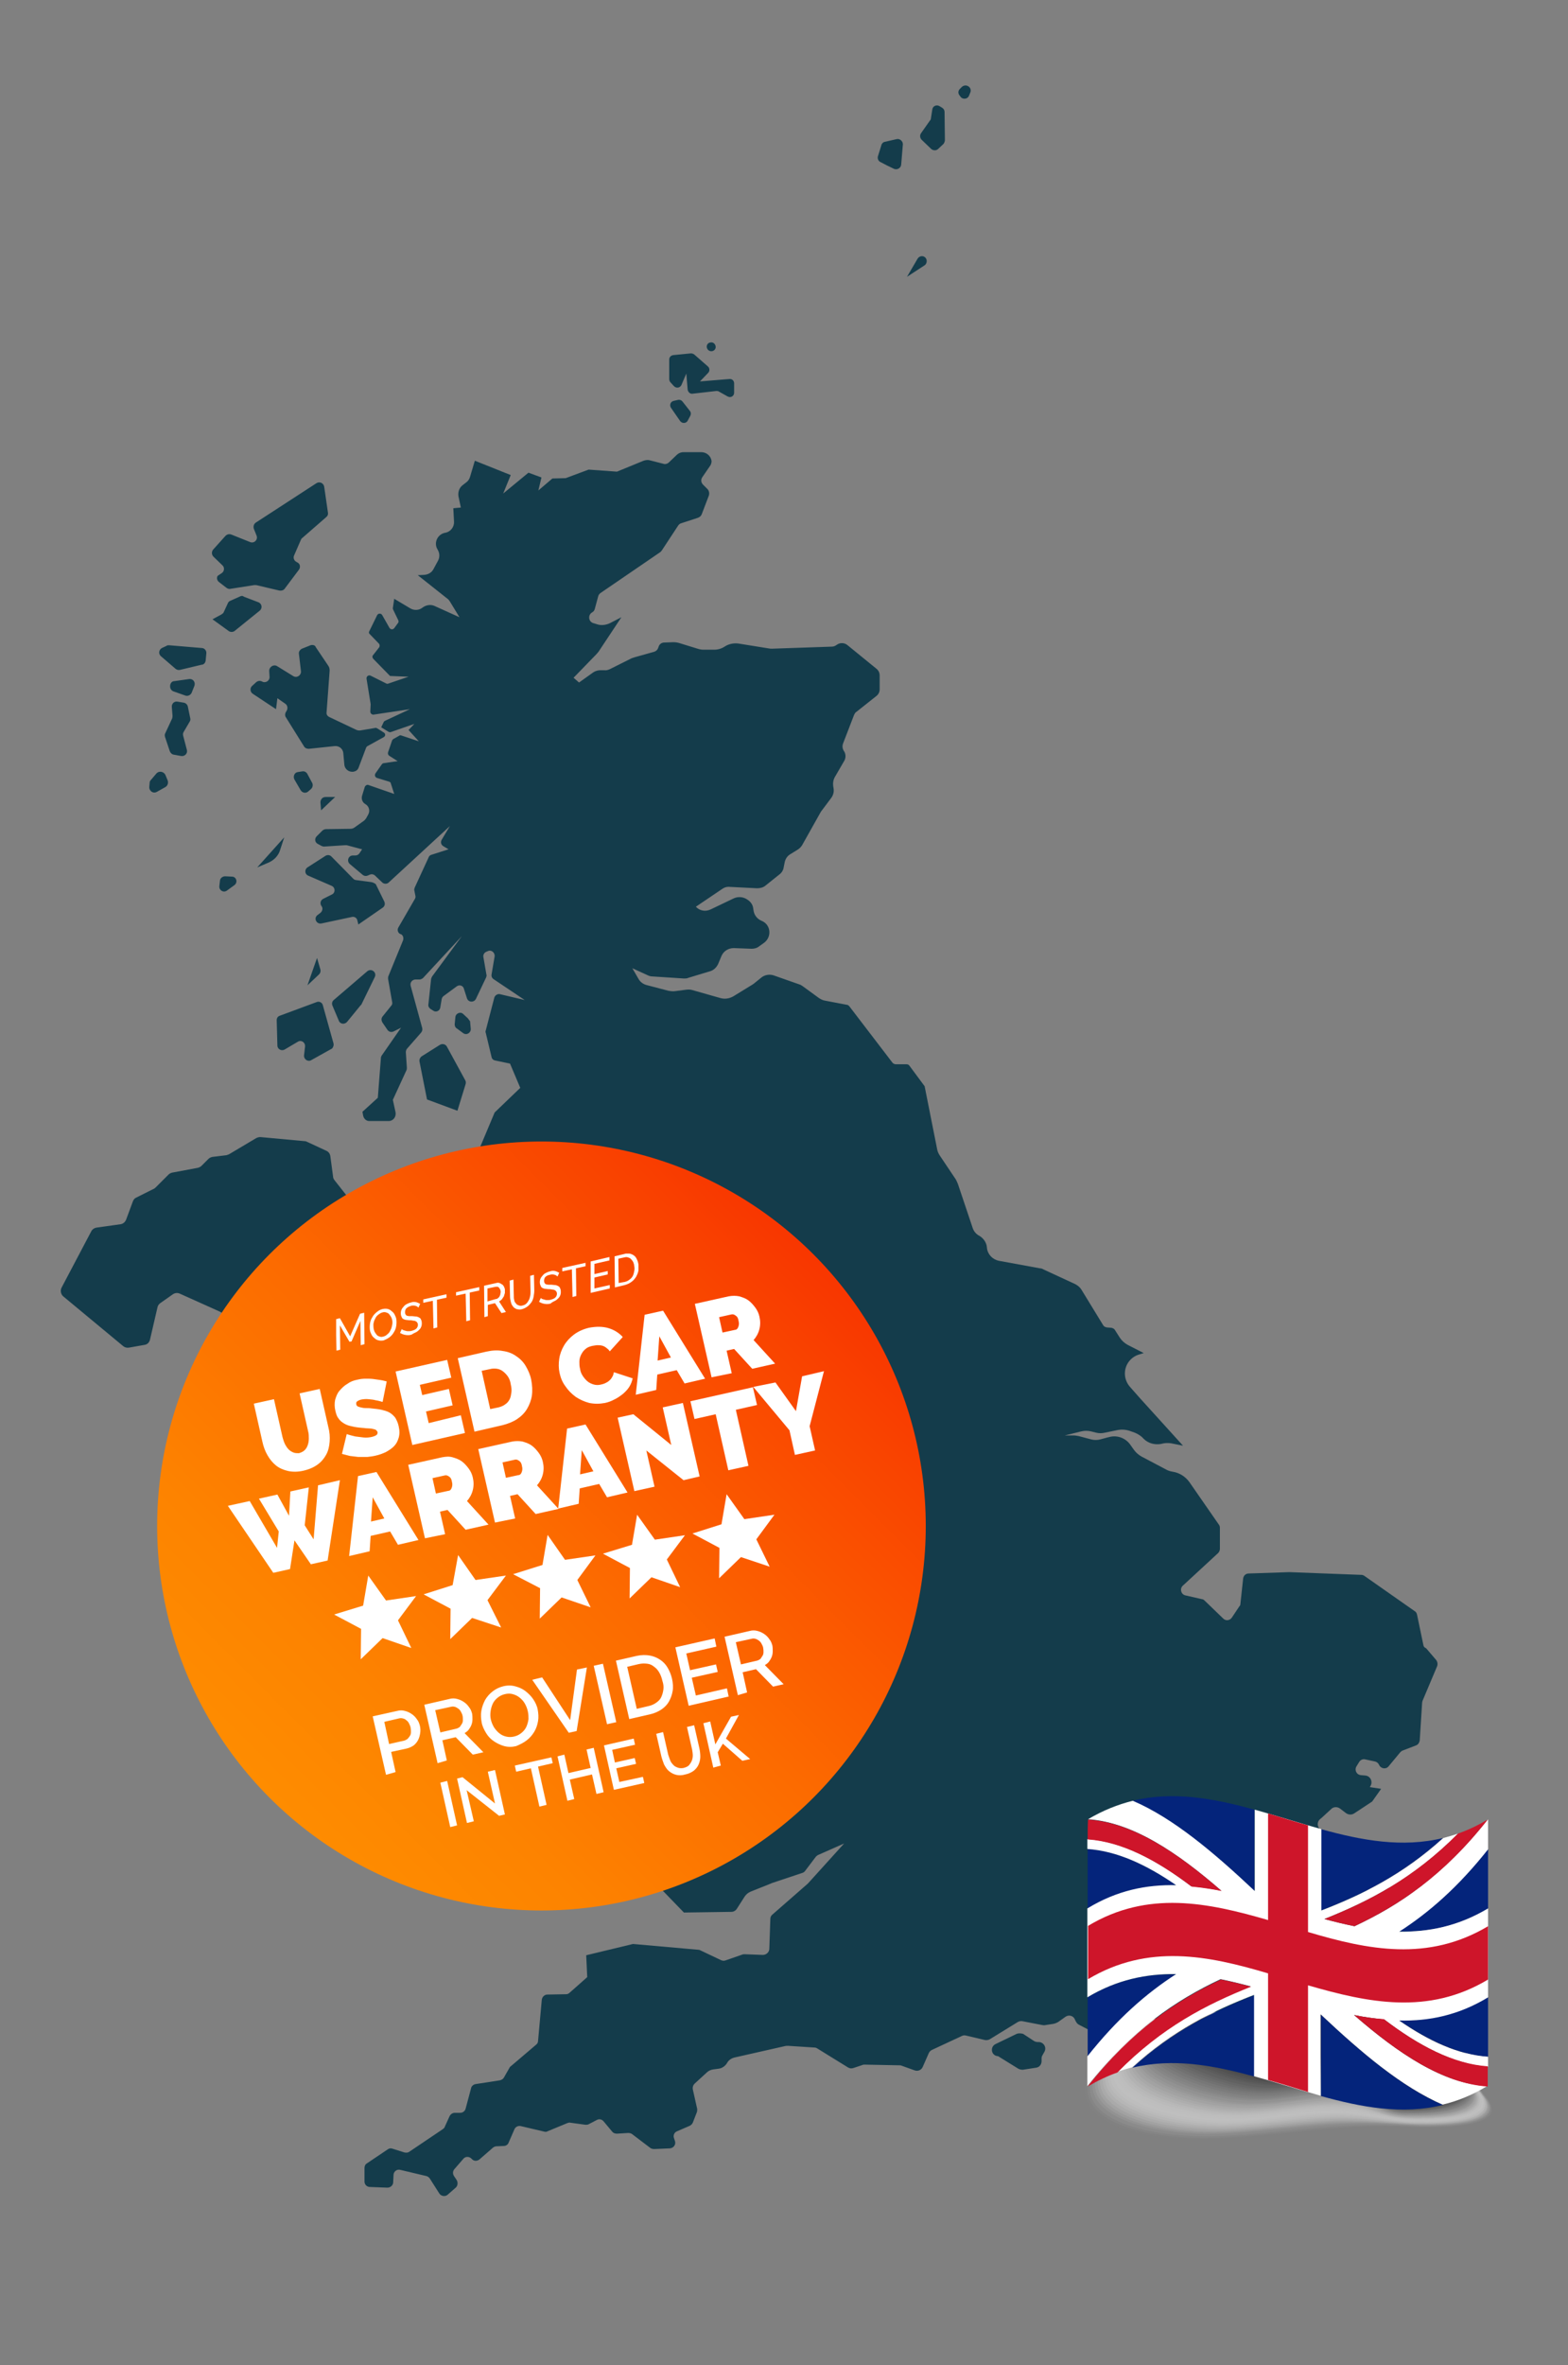 <?xml version="1.0" encoding="utf-8"?>
<!-- Generator: Adobe Illustrator 23.1.0, SVG Export Plug-In . SVG Version: 6.00 Build 0)  -->
<svg version="1.1" id="Layer_1" xmlns="http://www.w3.org/2000/svg" xmlns:xlink="http://www.w3.org/1999/xlink" x="0px" y="0px"
	 viewBox="0 0 459 692" style="enable-background:new 0 0 459 692;" xml:space="preserve">
<rect x="0" y="0" width="459" height="692" fill="#808080" stroke="none"/>
<style type="text/css">
	.st0{fill:#143C4B;}
	.st1{opacity:0;fill:#FFFFFF;}
	.st2{opacity:1.960784e-02;fill:#FAFAFA;}
	.st3{opacity:3.921569e-02;fill:#F5F5F5;}
	.st4{opacity:5.882353e-02;fill:#F0F0F0;}
	.st5{opacity:7.843138e-02;fill:#EBEBEB;}
	.st6{opacity:9.803922e-02;fill:#E6E6E6;}
	.st7{opacity:0.118;fill:#E1E1E1;}
	.st8{opacity:0.137;fill:#DCDCDC;}
	.st9{opacity:0.157;fill:#D7D7D7;}
	.st10{opacity:0.176;fill:#D2D2D2;}
	.st11{opacity:0.196;fill:#CDCDCD;}
	.st12{opacity:0.216;fill:#C8C8C8;}
	.st13{opacity:0.235;fill:#C3C3C3;}
	.st14{opacity:0.255;fill:#BEBEBE;}
	.st15{opacity:0.275;fill:#B9B9B9;}
	.st16{opacity:0.294;fill:#B4B4B4;}
	.st17{opacity:0.314;fill:#AFAFAF;}
	.st18{opacity:0.333;fill:#AAAAAA;}
	.st19{opacity:0.353;fill:#A5A5A5;}
	.st20{opacity:0.372;fill:#A0A0A0;}
	.st21{opacity:0.392;fill:#9B9B9B;}
	.st22{opacity:0.412;fill:#969696;}
	.st23{opacity:0.431;fill:#919191;}
	.st24{opacity:0.451;fill:#8C8C8C;}
	.st25{opacity:0.471;fill:#878787;}
	.st26{opacity:0.49;fill:#828282;}
	.st27{opacity:0.51;fill:#7D7D7D;}
	.st28{opacity:0.529;fill:#787878;}
	.st29{opacity:0.549;fill:#737373;}
	.st30{opacity:0.569;fill:#6E6E6E;}
	.st31{opacity:0.588;fill:#696969;}
	.st32{opacity:0.608;fill:#646464;}
	.st33{opacity:0.627;fill:#5F5F5F;}
	.st34{opacity:0.647;fill:#5A5A5A;}
	.st35{opacity:0.667;fill:#555555;}
	.st36{opacity:0.686;fill:#505050;}
	.st37{opacity:0.706;fill:#4B4B4B;}
	.st38{opacity:0.726;fill:#464646;}
	.st39{opacity:0.745;fill:#414141;}
	.st40{opacity:0.765;fill:#3C3C3C;}
	.st41{opacity:0.784;fill:#373737;}
	.st42{opacity:0.804;fill:#323232;}
	.st43{opacity:0.824;fill:#2D2D2D;}
	.st44{opacity:0.843;fill:#282828;}
	.st45{opacity:0.863;fill:#232323;}
	.st46{opacity:0.882;fill:#1E1E1E;}
	.st47{opacity:0.902;fill:#191919;}
	.st48{opacity:0.922;fill:#141414;}
	.st49{opacity:0.941;fill:#0F0F0F;}
	.st50{opacity:0.961;fill:#0A0A0A;}
	.st51{opacity:0.98;fill:#050505;}
	.st52{fill:#04247B;}
	.st53{fill:#FFFFFF;}
	.st54{fill:#CE152A;}
	.st55{fill:url(#SVGID_1_);}
	.st56{clip-path:url(#SVGID_3_);fill:#FFFFFF;}
	.st57{clip-path:url(#SVGID_5_);fill:#FFFFFF;}
	.st58{clip-path:url(#SVGID_7_);fill:#FFFFFF;}
</style>
<g>
	<path class="st0" d="M98.1,233.2l-2.8,0c-0.9,0-1.5,0.7-1.5,1.6l0.2,2.3L98.1,233.2z M97.6,305.2l-3.1-11.1
		c-0.2-0.8-1.1-1.2-1.8-0.9l-10.8,4c-0.6,0.2-0.9,0.7-0.9,1.3l0.2,7.4c0,1.1,1.2,1.7,2.1,1.2l3.9-2.3c1-0.6,2.2,0.2,2.1,1.4
		l-0.3,2.6c-0.1,1.1,1.1,2,2.1,1.4l6.1-3.4C97.5,306.5,97.8,305.8,97.6,305.2z M90.9,188.8l-2.5,1c-0.6,0.3-1,0.9-0.9,1.5l0.6,5.1
		c0.1,1.2-1.2,2.1-2.3,1.4l-4.7-2.9c-1-0.6-2.3,0.2-2.3,1.4l0.1,1.7c0.1,1.2-1.2,2-2.2,1.4l0,0c-0.6-0.3-1.2-0.2-1.7,0.2l-1.2,1.1
		c-0.7,0.6-0.6,1.8,0.2,2.3l6.8,4.5l0.4-3.2l2.3,1.6c0.6,0.4,0.8,1.2,0.5,1.9l-0.4,0.7c-0.2,0.5-0.2,1,0.1,1.4l5.3,8.5
		c0.3,0.5,0.8,0.7,1.4,0.7l7.6-0.8c1.3-0.1,2.4,0.8,2.5,2.1l0.3,3.3c0.1,1.4,1.4,2.3,2.7,2.1l0.3-0.1c0.5-0.1,0.9-0.5,1.1-0.9
		l2.3-6.1c0.1-0.2,0.2-0.3,0.4-0.4l4.7-2.6c0.6-0.3,0.6-1.1,0-1.4l-1.9-1.2c-0.2-0.1-0.4-0.2-0.6-0.1l-4.2,0.7c-0.5,0.1-1,0-1.4-0.2
		l-7.8-3.7c-0.6-0.3-0.9-0.8-0.8-1.4l0.9-12.2c0-0.5-0.1-1-0.4-1.4l-3.7-5.5C92.3,188.8,91.5,188.6,90.9,188.8z M108.7,258.1
		l-4.5-0.6c-0.3,0-0.6-0.2-0.8-0.4l-6.4-6.5c-0.5-0.5-1.2-0.5-1.7-0.2l-5.3,3.4c-0.9,0.6-0.8,2,0.2,2.4l6.9,3c1.1,0.5,1.1,2,0.1,2.5
		l-2.6,1.3c-0.8,0.4-1,1.4-0.5,2.1l0,0c0.5,0.6,0.3,1.5-0.3,2l-0.8,0.6c-1.3,0.9-0.4,2.8,1.1,2.5l8.9-1.9c0.7-0.2,1.5,0.3,1.6,1
		l0.3,1.2l7.1-4.9c0.6-0.4,0.8-1.1,0.5-1.8l-2.5-5.1C109.6,258.4,109.2,258.2,108.7,258.1z M86.2,228.1l1.8,3.1
		c0.5,0.8,1.5,1,2.2,0.4l0.8-0.7c0.5-0.4,0.7-1.2,0.4-1.8l-1.4-2.6c-0.3-0.6-0.9-0.9-1.5-0.8l-1.3,0.2
		C86.2,226,85.7,227.2,86.2,228.1z M105.8,293.9l3.9-8c0.7-1.4-1-2.7-2.2-1.7l-9.8,8.4c-0.5,0.4-0.6,1-0.4,1.6l1.9,4.5
		c0.4,1,1.7,1.1,2.4,0.3l4-4.9C105.7,294.1,105.7,294,105.8,293.9z M75.3,253.8l3.3-1.4c1.6-0.7,2.9-2,3.4-3.7l1.2-3.7L75.3,253.8z
		 M92.8,280.3l-2.8,8l3.4-3.2c0.4-0.4,0.5-0.9,0.4-1.4L92.8,280.3z M270.8,75.3c-0.7-0.6-1.7-0.4-2.2,0.4l-3.1,5.3l5.2-3.4
		C271.4,77.1,271.5,75.9,270.8,75.3L270.8,75.3z M276.6,41l-0.1-8.2c0-0.5-0.2-0.9-0.6-1.2l-0.8-0.5c-0.9-0.6-2.1-0.1-2.2,1
		l-0.4,2.6c0,0.2-0.1,0.4-0.3,0.6l-2.6,3.7c-0.4,0.6-0.3,1.4,0.2,1.9l2.8,2.7c0.6,0.5,1.5,0.5,2,0l1.6-1.5
		C276.4,41.8,276.6,41.4,276.6,41z M281.6,25.4L281,26c-0.5,0.5-0.6,1.2-0.2,1.8l0.3,0.4c0.6,1,2.2,0.9,2.6-0.3l0.4-1
		C284.5,25.5,282.8,24.4,281.6,25.4z M202,120.3l-2.2-2.8c-0.3-0.4-0.8-0.6-1.3-0.5l-1.3,0.3c-0.9,0.2-1.3,1.2-0.8,2l2.7,3.9
		c0.6,0.8,1.8,0.7,2.2-0.1l0.7-1.3C202.3,121.3,202.3,120.7,202,120.3z M200.9,109.3l0.4,4.7c0.1,0.7,0.7,1.3,1.4,1.2l7-0.8
		c0.3,0,0.5,0,0.8,0.2l2.5,1.4c0.9,0.5,1.9-0.1,1.9-1.1l0-2.7c0-0.8-0.6-1.4-1.4-1.3l-8.6,0.7l2.4-2.5c0.5-0.5,0.5-1.4-0.1-1.9
		l-4-3.5c-0.3-0.2-0.6-0.3-1-0.3l-5.1,0.5c-0.7,0.1-1.2,0.6-1.2,1.3l0,5.7c0,0.3,0.1,0.6,0.3,0.9l1.1,1.2c0.7,0.7,1.8,0.5,2.2-0.4
		L200.9,109.3z M262.5,40.7l-3.5,0.8c-0.5,0.1-0.9,0.5-1,1l-1,3.2c-0.2,0.7,0.1,1.4,0.7,1.7c1.1,0.6,2.7,1.4,4,2
		c0.9,0.4,2-0.2,2.1-1.2l0.5-6C264.3,41.3,263.4,40.5,262.5,40.7z M208,100.2L208,100.2c-1.1,0.1-1.5,1.4-0.7,2.2l0,0
		c0.7,0.7,2,0.4,2.2-0.7l0,0C209.6,100.8,208.8,100,208,100.2z M114.3,384.2l-2.2-0.3c-1.3-0.2-2.1-1.5-1.6-2.7l1.3-3.3
		c0.2-0.6,0.2-1.2-0.1-1.7l-0.8-1.5c-0.7-1.2,0.1-2.8,1.5-3l0.6-0.1c0.9-0.1,1.8,0.4,2.2,1.3l1.1,2.9c0.4,1.2,2.2,0.7,2-0.5l-1-6.3
		c-0.2-1-1-1.7-1.9-1.7l-4.8-0.2c-2-0.1-2.7-2.6-1.1-3.7l0,0c1-0.7,1.2-2,0.4-2.9l-12-15.2c-0.2-0.3-0.4-0.6-0.4-1l-0.8-6
		c-0.1-0.7-0.5-1.3-1.2-1.6l-5.6-2.6c-0.2-0.1-0.4-0.2-0.7-0.2l-13-1.2c-0.4,0-0.8,0.1-1.2,0.3l-7.9,4.7c-0.2,0.1-0.5,0.2-0.8,0.3
		l-4.1,0.5c-0.5,0.1-0.9,0.3-1.2,0.6l-2,2c-0.3,0.3-0.7,0.5-1.1,0.6l-7.5,1.4c-0.4,0.1-0.8,0.3-1.1,0.6l-3.7,3.7
		c-0.2,0.2-0.3,0.3-0.5,0.4l-5.2,2.6c-0.5,0.2-0.8,0.6-1,1.1l-2,5.4c-0.3,0.7-0.9,1.2-1.6,1.3l-7.1,1c-0.6,0.1-1.2,0.5-1.5,1.1
		l-8.7,16.5c-0.4,0.8-0.2,1.9,0.5,2.5l17.6,14.6c0.5,0.4,1.1,0.5,1.7,0.4l4.5-0.8c0.8-0.1,1.4-0.7,1.6-1.5l2.2-9.5
		c0.1-0.5,0.4-0.9,0.8-1.2l3.7-2.6c0.6-0.4,1.3-0.5,2-0.2l11.8,5.3c0.4,0.2,0.7,0.5,0.9,0.9l8.1,14.3c0.3,0.5,0.8,0.9,1.5,1l5.4,0.8
		c0.3,0,0.5,0.1,0.8,0.3l9.3,5.7c0.2,0.2,0.5,0.2,0.8,0.3l1.5,0.2l-0.4-3.4c-0.2-1.4,1.1-2.5,2.4-2.2l0.6,0.1c0.6,0.1,1.2,0,1.6-0.4
		l5.6-4.2c0.4-0.3,0.7-0.8,0.8-1.4l0.4-3.1c0.1-1.1,1.2-1.9,2.3-1.8l7.1,0.9c1.1,0.1,2-0.6,2.2-1.6l0.7-3.2
		C116.2,385.5,115.5,384.3,114.3,384.2z M384.7,550.4c-0.1,0-0.1,0-0.2,0l-3,1.5l5.5,2.5c0.1,0,0.2,0,0.2,0l4-1
		c0.3-0.1,0.4-0.4,0.2-0.6l-2.3-2.2c-0.1-0.1-0.1-0.1-0.2-0.1L384.7,550.4z M122.8,310.6l2.2,11.1l8.9,3.3l2.4-7.8
		c0.1-0.4,0.1-0.7-0.1-1.1l-5.4-9.9c-0.4-0.7-1.3-0.9-2-0.5l-5.4,3.4C122.9,309.5,122.7,310.1,122.8,310.6z M416.7,481.5l-1.9-9.1
		c-0.1-0.4-0.3-0.8-0.7-1l-14.7-10.3c-0.3-0.2-0.6-0.3-0.9-0.3l-21-0.8c0,0-0.1,0-0.1,0l-11.9,0.4c-0.8,0-1.5,0.6-1.6,1.5l-0.8,7.4
		c0,0.3-0.1,0.5-0.3,0.7l-2.2,3.3c-0.6,0.9-1.8,1-2.5,0.3l-5.5-5.3c-0.2-0.2-0.5-0.4-0.8-0.4l-4.8-1.1c-1.3-0.3-1.7-1.9-0.8-2.8
		l10.4-9.6c0.3-0.3,0.5-0.8,0.5-1.2l0-6.2c0-0.3-0.1-0.7-0.3-0.9l-8.6-12.4c-1.2-1.7-3-2.8-5-3.1l0,0c-0.6-0.1-1.3-0.3-1.8-0.6
		l-7.2-3.8c-0.9-0.5-1.6-1.1-2.2-1.9l-1-1.4c-1.3-2-3.7-3-6-2.5l-0.8,0.2c-0.2,0-0.3,0.1-0.4,0.1l-1.5,0.4c-1,0.3-2.1,0.3-3.1,0
		l-3.4-0.9c-0.5-0.1-1.1-0.2-1.6-0.2l-2.5,0l4.9-1.2c0.9-0.2,1.8-0.2,2.7,0l1.6,0.4c0.8,0.2,1.7,0.2,2.5,0l3.9-0.8
		c1.1-0.2,2.2-0.1,3.2,0.2l1.7,0.6c0.7,0.3,1.4,0.7,2,1.2l0.6,0.6c1.3,1.3,3.2,1.8,5,1.5l0.9-0.2c0.7-0.1,1.4-0.1,2.1,0l3.5,0.7
		l-12.6-13.9l-3-3.4c-1.7-2-1.9-4.9-0.4-7.1l0,0c0.7-1,1.7-1.8,2.9-2.2l1.6-0.5l-4.7-2.4c-0.9-0.5-1.7-1.2-2.3-2.1l-1.4-2.2
		c-0.2-0.4-0.6-0.6-1.1-0.7l-1.3-0.1c-0.5-0.1-0.9-0.3-1.1-0.7l-6.3-10.3c-0.4-0.7-1.1-1.3-1.9-1.7l-9.3-4.3c-0.3-0.2-0.7-0.3-1-0.3
		l-12-2.2c-1.9-0.4-3.3-1.9-3.5-3.8l0-0.1c-0.1-1.4-1-2.7-2.2-3.4l0,0c-1-0.5-1.7-1.4-2-2.4l-4.3-12.8c-0.2-0.5-0.4-0.9-0.6-1.3
		l-4.7-7c-0.4-0.6-0.7-1.3-0.8-2l-3.6-18.1c0-0.2-0.1-0.3-0.2-0.4l-4.3-5.8c-0.2-0.3-0.5-0.4-0.9-0.4l-3.1,0c-0.3,0-0.7-0.2-0.9-0.4
		l-12.7-16.6c-0.2-0.2-0.4-0.4-0.7-0.4l-6.3-1.2c-0.7-0.1-1.3-0.4-1.9-0.8l-4.8-3.5c-0.3-0.2-0.6-0.4-1-0.5l-7.4-2.6
		c-1.2-0.4-2.6-0.2-3.6,0.6l-2.1,1.7c-0.1,0.1-0.3,0.2-0.4,0.3l-5.7,3.5c-1.2,0.7-2.6,0.9-3.9,0.5l-8.1-2.3c-0.6-0.2-1.3-0.2-2-0.1
		l-3.1,0.4c-0.6,0.1-1.3,0-1.9-0.1l-6.5-1.7c-1-0.3-1.8-0.9-2.3-1.8l-1.8-3.1l4.6,2.1c0.4,0.2,0.9,0.3,1.3,0.3l9.2,0.6
		c0.5,0,0.9,0,1.3-0.2l6.3-1.9c1.1-0.3,1.9-1.1,2.4-2.1l1-2.4c0.6-1.4,2-2.3,3.6-2.3l5.2,0.2c0.8,0,1.6-0.2,2.2-0.7l1.4-1
		c2.4-1.7,2.1-5.4-0.7-6.5l0,0c-1.2-0.5-2.1-1.6-2.3-2.9l-0.1-0.6c-0.1-1.1-0.7-2-1.6-2.6l-0.3-0.2c-1.1-0.7-2.5-0.8-3.7-0.3
		l-6.9,3.3c-1.5,0.7-3.2,0.4-4.3-0.8l0,0l7.7-5.2c0.7-0.5,1.5-0.7,2.3-0.6l7.9,0.4c0.9,0,1.8-0.2,2.5-0.8l4-3.2
		c0.7-0.5,1.2-1.3,1.3-2.1l0.3-1.5c0.2-1,0.8-1.9,1.7-2.4l2.1-1.3c0.5-0.3,1-0.8,1.3-1.3l5.5-9.8c0.1-0.1,0.2-0.3,0.3-0.4l2.7-3.6
		c0.6-0.8,0.9-1.8,0.7-2.9l-0.1-0.6c-0.1-0.9,0-1.7,0.4-2.5l2.9-5c0.4-0.8,0.4-1.7,0-2.5l-0.2-0.3c-0.4-0.7-0.5-1.4-0.2-2.2l3.2-8.3
		c0.2-0.4,0.4-0.8,0.8-1l5.8-4.6c0.6-0.5,0.9-1.2,0.9-1.9l0-4.1c0-0.7-0.3-1.4-0.9-1.9l-8.6-7c-0.9-0.7-2.2-0.7-3.1,0l0,0
		c-0.4,0.3-0.9,0.5-1.4,0.5l-17.5,0.6c-0.4,0-0.7,0-1.1-0.1l-8.7-1.4c-1.4-0.2-2.9,0.1-4.1,0.9l0,0c-0.9,0.6-2,0.9-3.1,0.9l-3,0
		c-0.6,0-1.2-0.1-1.8-0.3l-5.2-1.6c-0.6-0.2-1.3-0.3-1.9-0.3l-2.7,0.1c-0.7,0-1.4,0.5-1.6,1.2l-0.1,0.3c-0.2,0.6-0.6,1-1.2,1.2
		l-5.7,1.6c-0.3,0.1-0.6,0.2-0.9,0.3l-6.4,3.2c-0.5,0.2-1,0.4-1.6,0.3l-1.1,0c-0.7,0-1.5,0.2-2.1,0.6l-4.2,3l-1.6-1.4l6.7-6.9
		c0.2-0.2,0.4-0.5,0.6-0.7l6.7-10.1l-3.3,1.7c-1.2,0.6-2.7,0.8-4,0.3l-1-0.3c-1.4-0.5-1.5-2.4-0.3-3.1l0,0c0.4-0.2,0.7-0.6,0.8-1
		l1-3.7c0.1-0.4,0.3-0.7,0.7-1l17.4-11.9c0.2-0.1,0.3-0.3,0.5-0.5l4.8-7.3c0.2-0.3,0.5-0.6,0.9-0.7l4.9-1.6c0.5-0.2,0.9-0.5,1.1-1
		l2.1-5.5c0.2-0.6,0.1-1.4-0.4-1.9l-1.3-1.3c-0.6-0.6-0.7-1.5-0.2-2.2l2.4-3.5c0.2-0.4,0.3-0.8,0.3-1.2l0,0c-0.2-1.5-1.5-2.6-3-2.6
		l-5.2,0c-0.8,0-1.5,0.3-2.1,0.9l-2.2,2.1c-0.4,0.4-1.1,0.6-1.6,0.4l-3.9-1c-0.6-0.2-1.3-0.1-1.9,0.1l-7.8,3.2l-8.3-0.6l-6.7,2.5
		l-3.9,0.1l-4.1,3.5l0.9-3.8l-3.8-1.4l-7.4,6.1l2.2-5.4l-10.5-4.2l-1.4,4.7c-0.2,0.7-0.6,1.3-1.2,1.7l-0.9,0.7c-1,0.7-1.5,2-1.3,3.3
		l0.7,3.3l-2.2,0.2l0.2,3.9c0.1,1.6-1,3-2.6,3.3l-0.1,0c-2.2,0.5-3.3,3-2.1,4.9l0,0c0.6,1,0.7,2.2,0.1,3.3l-1.3,2.4
		c-0.5,1-1.5,1.6-2.7,1.7l-1.9,0.1l8.7,6.9c0.3,0.2,0.5,0.5,0.7,0.8l2.8,4.6l-7.3-3.3c-1.1-0.5-2.4-0.3-3.4,0.4l0,0
		c-1.1,0.9-2.5,1-3.7,0.3l-4.7-2.8l-0.4,2.7c0,0.2,0,0.3,0.1,0.5l1.5,3.1c0.1,0.3,0.1,0.6-0.1,0.8l-1.1,1.5
		c-0.4,0.5-1.1,0.4-1.4-0.1l-2.1-3.7c-0.3-0.6-1.2-0.6-1.5,0l-2.3,4.7c-0.2,0.3-0.1,0.7,0.2,0.9l2.6,2.7c0.3,0.3,0.3,0.8,0.1,1.1
		l-1.8,2.3c-0.3,0.3-0.2,0.8,0.1,1.1l4.7,4.8c0.1,0.2,0.3,0.2,0.6,0.2l5,0.2l-5.9,2c-0.2,0.1-0.4,0.1-0.6,0l-4.6-2.3
		c-0.6-0.3-1.3,0.2-1.2,0.9l1.2,7.4c0,0.1,0,0.1,0,0.2l-0.1,2c0,0.5,0.4,0.9,0.9,0.9l10.7-1.6l-7.3,3.4c-0.2,0.1-0.3,0.2-0.4,0.4
		l-0.7,1.5l2.1,1.3c0.2,0.1,0.5,0.2,0.7,0.1l6.9-2.4l-1.7,1.8l3,3.3l-5.1-1.7c-0.2-0.1-0.5-0.1-0.7,0.1l-1.6,0.9
		c-0.2,0.1-0.3,0.3-0.4,0.4l-1.2,3.5c-0.1,0.4,0,0.8,0.3,1l2.5,1.6l-4.1,0.6c-0.2,0-0.4,0.2-0.5,0.3l-1.9,2.7
		c-0.3,0.5-0.1,1.1,0.4,1.3l3.6,1.1c0.3,0.1,0.5,0.3,0.5,0.5l1,3.1l-7.5-2.6c-0.4-0.2-0.9,0.1-1.1,0.5l-0.8,2.6c-0.3,1,0.1,2,1,2.5
		l0,0c1,0.6,1.4,1.9,0.8,3l-0.6,1.1c-0.2,0.3-0.4,0.5-0.6,0.7l-2.8,2c-0.4,0.3-0.8,0.4-1.3,0.4l-7.1,0.1c-0.4,0-0.7,0.2-1,0.4
		l-1.7,1.7c-0.7,0.7-0.5,1.8,0.3,2.2l1.1,0.6c0.2,0.1,0.5,0.2,0.7,0.2l6.2-0.4c0.2,0,0.3,0,0.5,0l4.5,1.2l-0.8,1.2
		c-0.3,0.4-0.7,0.6-1.2,0.6l-0.7,0c-1.3,0-1.9,1.6-0.9,2.5l3.8,3.2c0.4,0.3,0.9,0.4,1.4,0.2l0.7-0.3c0.5-0.2,1.1-0.1,1.5,0.3l2.1,2
		c0.5,0.5,1.4,0.5,1.9,0l17.9-16.5l-2.4,4c-0.4,0.7-0.2,1.5,0.5,1.9l1.5,0.9l-5,1.6c-0.4,0.1-0.7,0.4-0.8,0.7l-4.1,8.9
		c-0.1,0.3-0.2,0.6-0.1,0.9l0.3,1.5c0.1,0.3,0,0.7-0.2,1l-4.8,8.3c-0.4,0.7-0.1,1.6,0.6,1.9l0.1,0c0.7,0.3,0.9,1.1,0.7,1.8
		l-4.3,10.5c-0.1,0.2-0.1,0.5-0.1,0.8l1.2,6.8c0.1,0.4,0,0.8-0.3,1.1l-2.5,3.1c-0.4,0.5-0.4,1.1-0.1,1.7l1.5,2.2
		c0.4,0.6,1.1,0.8,1.8,0.5l2.2-1.1l-5.7,8.2c-0.1,0.2-0.2,0.4-0.2,0.7l-0.9,11.6l-4.5,4.1l0.2,1.1c0.2,1,1,1.7,2,1.6l5.5,0
		c1.3,0,2.2-1.2,2-2.5l-0.8-3.7l4-8.7c0.1-0.2,0.1-0.5,0.1-0.7l-0.3-4.5c0-0.4,0.1-0.7,0.3-1l4.2-4.8c0.3-0.4,0.4-0.8,0.3-1.3
		l-3.4-12.4c-0.2-0.9,0.4-1.7,1.3-1.8l1.3,0c0.4,0,0.7-0.2,1-0.4l11.4-12.3l-8.7,11.8c-0.1,0.2-0.2,0.4-0.3,0.7l-0.8,7.5
		c-0.1,0.5,0.2,1,0.6,1.3l0.8,0.5c0.8,0.6,2,0.1,2.1-1l0.4-2.4c0.1-0.4,0.3-0.7,0.6-0.9l3.8-2.8c0.8-0.6,1.9-0.2,2.1,0.7l0.9,2.8
		c0.4,1.2,2,1.3,2.6,0.2l3-6.3c0.1-0.3,0.2-0.6,0.1-0.8l-0.9-5.2c-0.1-0.6,0.2-1.2,0.8-1.5l0.5-0.2c1-0.5,2.1,0.4,2,1.5l-0.9,5.3
		c-0.1,0.5,0.1,1.1,0.6,1.4l9.1,6.1l-7.2-1.7c-0.7-0.2-1.5,0.3-1.7,1l-2.5,9.6c-0.1,0.2-0.1,0.5,0,0.7l1.7,7.1
		c0.1,0.5,0.5,0.9,1.1,1l4.3,0.9l3,7.1l-7.5,7.2l-7.4,17.6c-0.1,0.3-0.2,0.7-0.1,1l0.9,3.8c0.3,1.4-1.2,2.6-2.5,1.9l-0.7-0.4
		c-1.2-0.7-2.6,0.3-2.5,1.6l0.3,5.1c0,0.4,0.2,0.7,0.4,1l3.7,4.6c1.2,1.5,3.5,0.3,3-1.5l-0.3-1c-0.2-0.9,0.3-1.9,1.2-2.1l3.9-1.1
		c0.5-0.1,1-0.1,1.4,0.2l13.1,8.5c1.1,0.7,2.6,0,2.7-1.4l0.2-4.4c0-0.6-0.2-1.1-0.7-1.5l-3-2.2c-1.2-0.9-0.8-2.7,0.6-3.1l0,0
		c0.4-0.1,0.9,0,1.2,0.2l12,6.7c0.3,0.2,0.7,0.3,1.1,0.2l8.6-1.4l0-2.3c0-0.6,0.5-1.1,1.1-1.1l5.9,0.1c0.9,0,1.7-0.5,1.9-1.4
		l1.4-4.3c0.3-0.8,1.1-1.4,2-1.4l6.6,0.2c2.3,0.1,2.7,3.4,0.4,4l0,0c-0.4,0.1-0.6,0.3-0.8,0.7l-8.5,22.3c-0.3,0.7-0.2,1.4,0.2,2
		L203,392c0.6,1,2,1.4,3.1,0.8l0.4-0.2c1.5-0.8,3.4,0.3,3.4,2l0,0c0,2.1,2.6,3.1,4,1.5l2.4-2.8c0.5-0.6,1.3-0.9,2-0.8l8.1,1l-3.2,10
		l2.8,1.7l-7.6,5.5c-0.9,0.7-1.3,1.8-1.1,2.9l2.2,8.4c0.2,0.7,0.1,1.4-0.3,2l-3.4,6c-0.6,1-0.5,2.3,0.3,3.2l4.3,4.9
		c0.1,0.1,0.2,0.2,0.4,0.3l5.8,4.6c0.4,0.3,0.9,0.5,1.5,0.6l4.7,0.4l-3.1,2.1c-0.4,0.3-0.9,0.4-1.3,0.5l-4,0.3
		c-0.9,0.1-1.8-0.3-2.3-1l-3.3-4.1c-0.7-0.9-2-1.3-3.1-0.9l0,0c-1.7,0.6-2.3,2.6-1.4,4.1l1.9,3c0.2,0.4,0.6,0.7,0.9,0.9l4,2.3
		l-6.4-1.1c-0.5-0.1-1-0.3-1.4-0.7l-4.4-4c-0.5-0.4-1.1-0.6-1.7-0.4l-13.5,4c-0.2,0.1-0.5,0.1-0.8,0.1l-5.9-0.8c-0.3,0-0.7,0-1,0.1
		l-14.4,6.4c-0.3,0.1-0.5,0.3-0.7,0.5l-7.4,9.5c-0.1,0.2-0.3,0.3-0.5,0.5l-10.5,6c-0.2,0.1-0.4,0.3-0.5,0.5l-1.8,2.4
		c-1,1.3,0.1,3.1,1.7,2.9l2.3-0.4c0.3,0,0.5,0,0.8,0.1l1.4,0.4c1,0.3,2-0.3,2.2-1.2l0.3-1c0.2-0.6,0.7-1.1,1.3-1.3l11.9-3
		c1.3-0.3,2.4,0.8,2.2,2l-0.7,3.9c-0.1,0.6,0.1,1.2,0.5,1.6l3.2,3c0.8,0.8,0.7,2.2-0.2,2.8l-2.5,1.7c-0.8,0.5-1.1,1.6-0.5,2.4
		l2.1,3.4c0.3,0.4,0.7,0.7,1.2,0.8l0.5,0.1c1.2,0.2,1.8,1.6,1.2,2.7l-9,15.5l-7.4,2.4l-7.3,5l-3.7,0.3l-9.2,5.2
		c-0.2,0.1-0.5,0.2-0.8,0.2l-6,0c-0.3,0-0.6,0.1-0.8,0.2l-6.7,4.1c-1.3,0.8-0.9,2.8,0.6,3l3,0.4c0.7,0.1,1.3,0.7,1.4,1.5l0.3,3.2
		c0.1,0.7-0.3,1.4-1,1.7l-0.1,0c-1.5,0.6-1.2,2.9,0.4,3.1l5.6,0.9l-1,0.9c-0.9,0.8-0.7,2.2,0.4,2.7l1.7,0.8c0.3,0.2,0.7,0.2,1.1,0.1
		l5.6-1.4c0.1,0,0.3-0.1,0.4-0.2l7-3.9c0.1-0.1,0.2-0.1,0.3-0.1l10.2-3.2c0.9-0.3,1.9,0.3,2.1,1.2l0.5,2.3c0.1,0.6,0.6,1.1,1.2,1.2
		l1.7,0.4c1.7,0.4,1.7,2.8,0,3.2l0,0c-0.6,0.2-1.1,0.7-1.2,1.3l-0.2,1.2c-0.2,1,0.6,1.9,1.6,1.9l11,0.2l0-1.1c0-0.8,0.5-1.4,1.2-1.6
		l4.5-1.1c0.6-0.1,1.2,0,1.6,0.5l6,6.2l6.1,6.3l13.9-0.2c0.6,0,1.2-0.3,1.6-0.9l2.3-3.6c0.4-0.6,1-1.1,1.7-1.4l6-2.4
		c0.1,0,0.1-0.1,0.2-0.1l9-3c0.3-0.1,0.6-0.3,0.8-0.6l3.1-4.1c0.2-0.2,0.4-0.4,0.6-0.5l7.7-3.4L236.6,551c-0.1,0.1-0.2,0.2-0.2,0.2
		l-10.3,9c-0.4,0.3-0.6,0.8-0.6,1.3l-0.3,8.7c0,1-0.9,1.8-1.9,1.8l-5.3-0.2c-0.2,0-0.5,0-0.7,0.1l-4.9,1.7c-0.5,0.2-1,0.1-1.4-0.1
		l-5.9-2.8c-0.2-0.1-0.4-0.2-0.6-0.2l-19.2-1.7l-13.7,3.3l0.3,6.4l-5.2,4.6c-0.3,0.3-0.7,0.4-1,0.4l-5.5,0.1c-0.8,0-1.5,0.7-1.6,1.5
		l-1.1,12.1c0,0.4-0.2,0.8-0.6,1.1l-7.4,6.3c-0.2,0.1-0.3,0.3-0.4,0.5l-1.6,2.8c-0.2,0.4-0.7,0.7-1.2,0.8l-7.1,1.1
		c-0.6,0.1-1.2,0.6-1.3,1.2l-1.6,6c-0.2,0.7-0.8,1.2-1.6,1.2l-1.6,0c-0.6,0-1.2,0.4-1.5,1l-1.4,3.1c-0.1,0.3-0.3,0.5-0.6,0.7
		l-9.8,6.6c-0.4,0.3-0.9,0.3-1.4,0.2l-3.5-1.1c-0.5-0.2-1-0.1-1.4,0.2l-6.1,4.1c-0.5,0.3-0.7,0.8-0.7,1.4l0,3.9
		c0,0.9,0.7,1.6,1.6,1.6l5.1,0.2c0.9,0,1.7-0.7,1.7-1.6l0.1-2.1c0-1,1-1.8,2-1.5l7.6,1.8c0.4,0.1,0.8,0.4,1,0.7l2.8,4.4
		c0.5,0.8,1.7,1,2.4,0.4l2.4-2.1c0.6-0.5,0.7-1.5,0.3-2.2l-0.8-1.2c-0.4-0.6-0.4-1.4,0.1-2l2.6-3c0.6-0.8,1.8-0.8,2.5,0l0,0
		c0.6,0.7,1.6,0.7,2.3,0.1l3.9-3.4c0.3-0.2,0.6-0.4,1-0.4l2.2-0.1c0.6,0,1.2-0.4,1.4-1l1.7-3.9c0.3-0.7,1.1-1.1,1.9-0.9l6.8,1.6
		c0.3,0.1,0.7,0.1,1-0.1l5.8-2.4c0.3-0.1,0.6-0.2,0.9-0.1l4.4,0.6c0.3,0,0.7,0,1-0.2l2.3-1.2c0.7-0.4,1.5-0.2,2,0.4l2.5,3
		c0.3,0.4,0.8,0.6,1.4,0.6l3.3-0.2c0.4,0,0.8,0.1,1.1,0.3l5.4,4.1c0.3,0.2,0.7,0.3,1.1,0.3l4.6-0.2c1.1-0.1,1.8-1.1,1.5-2.1
		l-0.3-0.9c-0.3-0.8,0.1-1.7,0.9-2l3.7-1.6c0.4-0.2,0.7-0.5,0.9-0.9l1.2-3.1c0.1-0.3,0.1-0.6,0.1-0.9l-1.3-5.8
		c-0.1-0.6,0.1-1.2,0.5-1.6l3.6-3.3c0.5-0.5,1.2-0.8,1.9-0.9l1.5-0.2c1-0.1,1.9-0.7,2.5-1.6l0.1-0.2c0.5-0.8,1.3-1.3,2.2-1.5
		l14.6-3.3c0.3-0.1,0.7-0.1,1-0.1l7.7,0.5c0.3,0,0.6,0.1,0.9,0.3l8.9,5.5c0.5,0.3,1,0.4,1.6,0.2l2.7-0.9c0.2-0.1,0.4-0.1,0.6-0.1
		l10.2,0.2c0.2,0,0.4,0,0.6,0.1l3.9,1.4c0.9,0.3,1.9-0.1,2.3-1l1.8-4.1c0.2-0.4,0.5-0.7,0.9-0.9l8.8-4.1c0.4-0.2,0.8-0.2,1.2-0.1
		l5.5,1.3c0.5,0.1,1,0,1.4-0.2l8.3-5.1c0.4-0.2,0.9-0.3,1.3-0.2l5.7,1.1c0.4,0.1,0.8,0.1,1.2,0l2-0.3c0.6-0.1,1.1-0.3,1.6-0.6
		l2.1-1.5c1-0.7,2.4-0.3,2.8,0.9l0.2,0.4c0.2,0.4,0.5,0.8,0.9,1l4.4,2.3c0.6,0.3,1.3,0.3,1.8-0.1l4.9-3.1c0.6-0.4,1.3-0.6,2.1-0.6
		l13.6-0.3c0.2,0,0.4,0,0.6-0.1l8.8-1.6c0.3-0.1,0.6,0,0.9,0l8.7,2.4c0.1,0,0.1,0,0.2,0l3.5,0.6c0.6,0.1,1.2,0,1.7-0.4l5.7-4.3
		c0.3-0.2,0.6-0.3,0.9-0.4l6.5-1.2c0.4-0.1,0.7-0.2,1-0.5l5.7-4.9c0.3-0.3,0.8-0.5,1.2-0.5l3.6-0.3c0.2,0,0.4,0,0.6,0l1.2,0.2
		c1.5,0.3,2.9-1.1,2.5-2.6l0,0c-0.2-0.9,0.2-1.9,1-2.3l9.4-5.8c0,0,0.1,0,0.1,0l6.3-1.2c0.2,0,0.3-0.2,0.3-0.3l0.4-5.8
		c0-0.1,0-0.1,0-0.2l-1.7-4.1c0-0.1,0-0.2,0-0.3l1.8-4.4c0.1-0.2-0.1-0.5-0.3-0.5l-11.6,0.5c0,0-0.1,0-0.1,0l-8.6,3c0,0,0,0-0.1,0
		l-4.9,0.8c-0.1,0-0.1,0-0.2,0l-8.1-2.6c0,0,0,0,0,0l-2.8-0.6l2.7-2.3c0.1,0,0.1-0.1,0.2-0.1l2.5-0.2l0.7-1.5l-7.2-1.6
		c-0.1,0-0.1,0-0.2,0l-6.3,2.1l8.8-5.5c0.1,0,0.1-0.1,0.2-0.1l5.6,0.5c0.1,0,0.1,0,0.2,0l5.3-2.4c1-0.4,1.5-1.6,1.1-2.6l-1-2.6
		c-0.3-0.6-0.9-1.1-1.6-1.1l0,0c-1.9,0-2.8-2.4-1.3-3.6l0.6-0.5c0,0,0.1-0.1,0.1-0.1l2.5-2.3c0.7-0.7,1.8-0.7,2.6-0.1l1.7,1.3
		c0.7,0.5,1.6,0.6,2.4,0.1l5-3.3c0.2-0.1,0.4-0.3,0.5-0.5l2.4-3.4l-3.3-0.5l0.1-0.2c0.9-1.3,0.1-3.1-1.5-3.2l-1.2-0.1
		c-1.3-0.1-2-1.5-1.3-2.6l0.8-1.3c0.4-0.6,1.1-0.9,1.8-0.7l2.8,0.6c0.5,0.1,1,0.5,1.2,1l0,0c0.5,1.1,2,1.4,2.8,0.4l3.4-4.1
		c0.2-0.2,0.4-0.4,0.7-0.5l3.9-1.5c0.6-0.2,1-0.8,1.1-1.5l0.7-11c0-0.2,0.1-0.4,0.1-0.5l4.3-10.2c0.2-0.6,0.1-1.3-0.3-1.8l-2.9-3.4
		C416.9,482,416.8,481.8,416.7,481.5z M148.6,393.4l-2.2,6.7c-0.5,1.6,0.8,3.2,2.5,3l3.4-0.5c0.5-0.1,0.9-0.3,1.2-0.6l9.4-8.6
		c0.7-0.7,0.9-1.7,0.6-2.6l-0.9-2.2c-0.2-0.4-0.2-0.9-0.1-1.4l0,0c0.5-2.1-2-3.6-3.7-2.3l-9.4,7.5C149,392.6,148.7,393,148.6,393.4z
		 M167.9,453.2l4.5-3.2c1.5-1.1,0.6-3.5-1.2-3.3l0,0c-0.7,0.1-1.4-0.3-1.8-0.9l-2.6-4.8c-0.4-0.7-1.1-1-1.8-0.9l-7.2,0.9
		c-0.7,0.1-1.2,0.5-1.5,1.2c-0.4,1.2-1.1,3-1.5,4.4c-0.3,0.9,0.1,1.8,1,2.2l10.3,4.7C166.7,453.6,167.4,453.6,167.9,453.2z
		 M297.6,595.1l-6.2,3c-1.6,0.8-1.3,3.2,0.5,3.5l0,0c0.2,0,0.5,0.1,0.7,0.3l5.5,3.4c0.4,0.2,0.8,0.3,1.3,0.3l3.9-0.6
		c0.9-0.1,1.6-0.9,1.6-1.9l0-0.8c0-0.4,0.1-0.7,0.3-1l0.5-0.9c0.8-1.3-0.2-3-1.8-2.9l0,0c-0.4,0-0.9-0.1-1.2-0.3l-3.2-2.1
		C298.8,594.9,298.1,594.9,297.6,595.1z M70.3,174.5l-2.9,1.3c-0.3,0.1-0.6,0.4-0.7,0.7l-1.2,2.6c-0.1,0.3-0.4,0.5-0.7,0.7l-2.6,1.4
		l4.7,3.4c0.5,0.4,1.3,0.4,1.8,0l7.3-5.9c0.9-0.7,0.7-2.1-0.4-2.5l-4.2-1.6C71.1,174.3,70.7,174.3,70.3,174.5z M137,298l-1.4-1.3
		c-0.8-0.8-2.2-0.2-2.3,0.9l-0.2,2.1c0,0.5,0.2,1,0.6,1.2l1.9,1.4c1,0.7,2.3-0.1,2.2-1.3l-0.2-2.2C137.4,298.6,137.2,298.3,137,298z
		 M60.2,193.3l0.2-2.1c0.1-0.8-0.5-1.6-1.4-1.6l-9.5-0.8c-0.3,0-0.6,0-0.8,0.2l-1.3,0.6c-0.9,0.5-1.1,1.7-0.3,2.4l4.3,3.7
		c0.4,0.3,0.8,0.4,1.3,0.3l6.3-1.5C59.6,194.5,60.1,194,60.2,193.3z M64.1,170.3l2.2,1.7c0.3,0.2,0.7,0.4,1.1,0.3l7-1.1
		c0.2,0,0.4,0,0.6,0l6.8,1.6c0.6,0.1,1.2-0.1,1.5-0.5l4.2-5.6c0.5-0.7,0.4-1.7-0.4-2.1l-0.5-0.3c-0.6-0.4-0.8-1.2-0.5-1.8l2-4.6
		c0.1-0.2,0.2-0.4,0.4-0.5l7-6.1c0.4-0.3,0.6-0.8,0.5-1.3l-1.1-7.6c-0.2-1.1-1.4-1.6-2.3-1l-17.7,11.5c-0.6,0.4-0.8,1.1-0.6,1.8
		l0.8,2c0.5,1.2-0.7,2.4-1.9,1.9l-5.5-2.2c-0.6-0.2-1.2-0.1-1.7,0.4l-3.6,4c-0.5,0.6-0.5,1.5,0.1,2.1l2.6,2.5
		c0.7,0.6,0.6,1.8-0.2,2.3l-0.9,0.6C63.4,168.5,63.3,169.7,64.1,170.3z M66.4,260.6l2.2-1.6c1.1-0.8,0.6-2.5-0.7-2.5l-2-0.1
		c-0.7,0-1.4,0.5-1.5,1.2l-0.2,1.7C64.1,260.5,65.4,261.3,66.4,260.6z M45.8,226.3l-1.7,2c-0.2,0.2-0.3,0.5-0.3,0.8l-0.1,1.1
		c-0.1,1.2,1.1,2.1,2.2,1.5l2.5-1.4c0.7-0.4,0.9-1.2,0.7-1.9l-0.7-1.7C47.9,225.7,46.5,225.5,45.8,226.3z M49.8,200.7l0,0.2
		c0,0.6,0.4,1.2,1,1.4l3.4,1.2c0.7,0.3,1.6-0.1,1.9-0.8l0.8-2c0.4-1.1-0.4-2.2-1.6-2l-4.3,0.6C50.3,199.3,49.8,200,49.8,200.7z
		 M53.8,205.6l-1.8-0.3c-1-0.2-1.8,0.6-1.7,1.6l0.2,2.5c0,0.3,0,0.5-0.1,0.8l-2,4.3c-0.2,0.3-0.2,0.7-0.1,1.1l1.4,4.2
		c0.2,0.5,0.6,0.9,1.1,1l2.2,0.4c1.1,0.2,2-0.8,1.7-1.8l-1.1-4.2c-0.1-0.4,0-0.8,0.2-1.1l1.7-2.9c0.2-0.3,0.3-0.7,0.2-1l-0.7-3.4
		C54.9,206.2,54.4,205.7,53.8,205.6z"/>
	<g>
		<g id="XMLID_3736_">
			<path id="XMLID_2_" class="st1" d="M355,626.4c18.9-0.7,41-4.6,56.3-3.9c13.3,0.6,31.9-0.1,24.1-8.7c-3.9-4.4-7.6-12.6-10.2-19.8
				c-2.7-7.2-4.3-13.3-4.3-13.3l-50.2,6l-50.2,6l-3.5,18C315.2,621.7,333,627.1,355,626.4z"/>
			<path class="st2" d="M370.9,586.7l-49.7,5.9l-3.6,17.7c-1.4,9.2,11.5,14.6,28.9,15.5c2.9,0.1,5.9,0.2,8.9,0.1
				c10.4-0.3,21.7-1.8,32.3-2.7c8.6-0.8,16.6-1.2,23.4-0.9c1.5,0.1,3,0.1,4.6,0.1c12.4,0.2,26.1-1.2,19.4-8.8
				c-3.8-4.3-7.4-12.5-10-19.6c-2.6-7.2-4.4-13.3-4.4-13.3L370.9,586.7z"/>
			<path class="st3" d="M371.3,586.7l-49.2,5.9l-3.7,17.4c-1.4,9,11.6,14.5,28.7,15.4c2.9,0.2,5.8,0.2,8.9,0.1
				c10.4-0.3,21.6-1.8,32.1-2.7c8.5-0.7,16.2-1,23-0.6c1.5,0.1,3,0.1,4.6,0.2c12.4,0.2,25.8-1.2,19.3-8.7
				c-3.7-4.3-7.2-12.4-9.7-19.5c-2.6-7.2-4.4-13.4-4.4-13.4L371.3,586.7z"/>
			<path class="st4" d="M371.6,586.7l-48.7,5.9l-3.8,17.1c-1.4,8.9,11.7,14.3,28.6,15.2c2.8,0.2,5.8,0.2,8.8,0.1
				c10.3-0.3,21.5-1.9,31.8-2.7c8.4-0.6,15.8-0.7,22.6-0.3c1.4,0.1,3,0.1,4.5,0.2c12.3,0.2,25.5-1.2,19.2-8.6
				c-3.6-4.3-7-12.3-9.5-19.3c-2.6-7.2-4.5-13.5-4.5-13.5L371.6,586.7z"/>
			<path class="st5" d="M372,586.6l-48.2,5.8l-3.9,16.7c-1.3,8.7,11.8,14.1,28.4,15.1c2.8,0.2,5.7,0.2,8.8,0.1
				c10.3-0.3,21.4-1.9,31.6-2.6c8.4-0.6,15.5-0.4,22.3,0c1.4,0.1,2.9,0.1,4.5,0.2c12.2,0.2,25.3-1.2,19.2-8.6
				c-3.5-4.2-6.8-12.2-9.2-19.2c-2.6-7.3-4.5-13.5-4.5-13.5L372,586.6z"/>
			<path class="st6" d="M372.3,586.6l-47.7,5.8l-4,16.4c-1.3,8.5,11.9,14,28.3,15c2.8,0.2,5.7,0.2,8.7,0.1c10.2-0.3,21.3-2,31.3-2.6
				c8.3-0.5,15.1-0.2,21.9,0.3c1.4,0.1,2.9,0.1,4.5,0.2c12.1,0.2,25-1.2,19.1-8.5c-3.4-4.2-6.6-12.1-9-19
				c-2.6-7.3-4.6-13.6-4.6-13.6L372.3,586.6z"/>
			<path class="st7" d="M372.7,586.6l-47.2,5.8l-4.1,16.1c-1.3,8.3,12,13.8,28.1,14.9c2.8,0.2,5.7,0.2,8.6,0.1
				c10.2-0.3,21.2-2,31.1-2.6c8.2-0.4,14.7,0.1,21.5,0.5c1.4,0.1,2.9,0.1,4.4,0.2c12,0.2,24.7-1.2,19-8.4c-3.2-4.2-6.4-12-8.7-18.8
				c-2.5-7.3-4.6-13.7-4.6-13.7L372.7,586.6z"/>
			<path class="st8" d="M373,586.6l-46.7,5.7l-4.2,15.8c-1.3,8.1,12.1,13.7,28,14.7c2.8,0.2,5.6,0.3,8.6,0.2
				c10.1-0.3,21-2.1,30.9-2.5c8.1-0.4,14.4,0.4,21.1,0.8c1.4,0.1,2.9,0.1,4.4,0.2c11.9,0.2,24.4-1.2,19-8.4
				c-3.1-4.1-6.2-11.9-8.5-18.7c-2.5-7.3-4.7-13.7-4.7-13.7L373,586.6z"/>
			<path class="st9" d="M373.4,586.6l-46.2,5.7l-4.3,15.4c-1.2,7.9,12.1,13.5,27.9,14.6c2.7,0.2,5.6,0.3,8.5,0.2
				c10.1-0.3,20.9-2.1,30.6-2.5c8-0.3,14,0.6,20.7,1.1c1.4,0.1,2.8,0.2,4.4,0.2c11.9,0.1,24.1-1.2,18.9-8.3c-3-4.1-6-11.8-8.3-18.5
				c-2.5-7.4-4.7-13.8-4.7-13.8L373.4,586.6z"/>
			<path class="st10" d="M373.7,586.5l-45.7,5.7l-4.4,15.1c-1.2,7.7,12.2,13.4,27.7,14.5c2.7,0.2,5.5,0.3,8.4,0.2
				c10.1-0.3,20.8-2.2,30.4-2.4c7.9-0.2,13.6,0.9,20.3,1.4c1.4,0.1,2.8,0.2,4.3,0.2c11.8,0.1,23.9-1.2,18.8-8.3
				c-2.9-4.1-5.8-11.7-8-18.4c-2.5-7.4-4.7-13.9-4.7-13.9L373.7,586.5z"/>
			<path class="st11" d="M374.1,586.5l-45.2,5.6l-4.5,14.8c-1.2,7.6,12.3,13.2,27.6,14.4c2.7,0.2,5.5,0.3,8.4,0.2
				c10-0.3,20.7-2.2,30.2-2.4c7.9-0.2,13.3,1.1,20,1.7c1.3,0.1,2.8,0.2,4.3,0.2c11.7,0.1,23.6-1.2,18.8-8.2
				c-2.8-4-5.6-11.6-7.8-18.2c-2.5-7.4-4.8-14-4.8-14L374.1,586.5z"/>
			<path class="st12" d="M374.4,586.5l-44.7,5.6l-4.6,14.5c-1.1,7.4,12.4,13.1,27.4,14.2c2.7,0.2,5.5,0.3,8.3,0.2
				c10-0.3,20.6-2.3,29.9-2.4c7.8-0.1,12.9,1.4,19.6,2c1.3,0.1,2.8,0.2,4.3,0.2c11.6,0.1,23.3-1.3,18.7-8.1c-2.7-4-5.4-11.5-7.5-18
				c-2.4-7.4-4.8-14-4.8-14L374.4,586.5z"/>
			<path class="st13" d="M374.8,586.5l-44.1,5.6l-4.7,14.1c-1.1,7.2,12.5,12.9,27.3,14.1c2.7,0.2,5.4,0.3,8.2,0.2
				c9.9-0.2,20.5-2.5,29.7-2.3c7.7,0.1,12.5,1.7,19.2,2.2c1.3,0.1,2.7,0.2,4.2,0.2c11.5,0.1,23-1.3,18.6-8.1
				c-2.6-4-5.1-11.4-7.3-17.9c-2.4-7.4-4.9-14.1-4.9-14.1L374.8,586.5z"/>
			<path class="st14" d="M375.1,586.5l-43.6,5.5l-4.8,13.8c-1.1,7,12.6,12.8,27.1,14c2.6,0.2,5.4,0.3,8.2,0.3
				c9.9-0.2,20.4-2.5,29.5-2.3c7.6,0.2,12.2,1.9,18.8,2.5c1.3,0.1,2.7,0.2,4.2,0.2c11.5,0.1,22.7-1.3,18.6-8c-2.4-4-4.9-11.3-7-17.7
				c-2.4-7.5-4.9-14.2-4.9-14.2L375.1,586.5z"/>
			<path class="st15" d="M375.5,586.4l-43.1,5.5l-4.9,13.5c-1.1,6.8,12.7,12.6,27,13.9c2.6,0.2,5.3,0.3,8.1,0.3
				c9.9-0.2,20.3-2.4,29.2-2.3c7.5,0.1,11.8,2.2,18.4,2.8c1.3,0.1,2.7,0.2,4.2,0.2c11.4,0.1,22.5-1.3,18.5-7.9
				c-2.3-3.9-4.7-11.2-6.8-17.6c-2.4-7.5-5-14.2-5-14.2L375.5,586.4z"/>
			<path class="st16" d="M375.8,586.4l-42.6,5.4l-5,13.2c-1,6.6,12.8,12.5,26.8,13.7c2.6,0.2,5.3,0.4,8,0.3c9.8-0.2,20.1-2.5,29-2.2
				c7.4,0.2,11.4,2.4,18,3.1c1.3,0.1,2.7,0.2,4.1,0.2c11.3,0.1,22.2-1.3,18.4-7.9c-2.2-3.9-4.5-11.1-6.5-17.4
				c-2.3-7.5-5-14.3-5-14.3L375.8,586.4z"/>
			<path class="st17" d="M376.2,586.4l-42.1,5.4l-5.2,12.8c-1,6.5,12.8,12.3,26.7,13.6c2.6,0.2,5.3,0.4,8,0.3
				c9.8-0.2,20-2.5,28.7-2.2c7.4,0.3,11.1,2.7,17.7,3.4c1.3,0.1,2.6,0.2,4.1,0.2c11.2,0.1,21.9-1.3,18.4-7.8
				c-2.1-3.9-4.3-11-6.3-17.3c-2.3-7.5-5.1-14.4-5.1-14.4L376.2,586.4z"/>
			<path class="st18" d="M376.5,586.4l-41.6,5.4l-5.3,12.5c-1,6.3,12.9,12.2,26.5,13.5c2.6,0.3,5.2,0.4,7.9,0.3
				c9.7-0.2,19.9-2.6,28.5-2.2c7.3,0.3,10.7,2.9,17.3,3.7c1.2,0.1,2.6,0.2,4.1,0.2c11.1,0.1,21.6-1.4,18.3-7.8
				c-2-3.9-4.1-10.9-6-17.1c-2.3-7.6-5.1-14.4-5.1-14.4L376.5,586.4z"/>
			<path class="st19" d="M376.9,586.4l-41.1,5.3l-5.4,12.2c-0.9,6.1,13,12,26.4,13.4c2.5,0.3,5.2,0.4,7.8,0.3
				c9.7-0.2,19.8-2.6,28.3-2.1c7.2,0.4,10.3,3.2,16.9,4c1.2,0.1,2.6,0.2,4,0.2c11.1,0.1,21.3-1.4,18.2-7.7
				c-1.9-3.8-3.9-10.8-5.8-16.9c-2.3-7.6-5.2-14.5-5.2-14.5L376.9,586.4z"/>
			<path class="st20" d="M377.2,586.3l-40.6,5.3l-5.5,11.9c-0.9,5.9,13.1,11.9,26.2,13.3c2.5,0.3,5.1,0.4,7.8,0.4
				c9.6-0.2,19.7-2.7,28-2.1c7.1,0.5,10,3.5,16.5,4.2c1.2,0.1,2.6,0.2,4,0.2c11,0.1,21.1-1.4,18.2-7.6c-1.8-3.8-3.7-10.7-5.5-16.8
				c-2.3-7.6-5.2-14.6-5.2-14.6L377.2,586.3z"/>
			<path class="st21" d="M377.6,586.3l-40.1,5.3l-5.6,11.6c-0.9,5.7,13.2,11.7,26.1,13.1c2.5,0.3,5.1,0.4,7.7,0.4
				c9.6-0.2,19.6-2.7,27.8-2.1c7,0.5,9.6,3.7,16.1,4.5c1.2,0.1,2.5,0.2,4,0.2c10.9,0.1,20.8-1.4,18.1-7.6
				c-1.7-3.8-3.5-10.6-5.3-16.6c-2.2-7.6-5.3-14.7-5.3-14.7L377.6,586.3z"/>
			<path class="st22" d="M378,586.3l-39.6,5.2l-5.7,11.2c-0.9,5.5,13.3,11.6,25.9,13c2.5,0.3,5,0.4,7.6,0.4c9.6-0.2,19.5-2.8,27.6-2
				c6.9,0.6,9.3,4,15.7,4.8c1.2,0.2,2.5,0.2,3.9,0.2c10.8,0.1,20.5-1.5,18-7.5c-1.5-3.8-3.3-10.5-5-16.5c-2.2-7.7-5.3-14.7-5.3-14.7
				L378,586.3z"/>
			<path class="st23" d="M378.3,586.3l-39.1,5.2l-5.8,10.9c-0.8,5.3,13.4,11.4,25.8,12.9c2.5,0.3,5,0.5,7.6,0.4
				c9.5-0.1,19.4-2.8,27.3-2c6.9,0.7,8.9,4.2,15.4,5.1c1.2,0.2,2.5,0.2,3.9,0.2c10.7,0,20.2-1.5,18-7.4c-1.4-3.8-3.1-10.4-4.8-16.3
				c-2.2-7.7-5.3-14.8-5.3-14.8L378.3,586.3z"/>
			<path class="st24" d="M378.7,586.3l-38.6,5.2l-5.9,10.6c-0.8,5.2,13.5,11.3,25.6,12.8c2.5,0.3,5,0.5,7.5,0.4
				c9.5-0.1,19.2-2.8,27.1-2c6.8,0.8,8.5,4.5,15,5.4c1.2,0.2,2.5,0.2,3.9,0.2c10.7,0,20-1.5,17.9-7.4c-1.3-3.7-2.9-10.3-4.5-16.1
				c-2.2-7.7-5.4-14.9-5.4-14.9L378.7,586.3z"/>
			<path class="st25" d="M379,586.2l-38.1,5.1l-6,10.3c-0.8,5,13.5,11.1,25.5,12.6c2.4,0.3,4.9,0.5,7.5,0.4
				c9.4-0.1,19.1-2.9,26.9-1.9c6.7,0.8,8.2,4.7,14.6,5.7c1.1,0.2,2.4,0.2,3.8,0.2c10.6,0,19.7-1.5,17.8-7.3
				c-1.2-3.7-2.7-10.2-4.3-16c-2.1-7.7-5.4-14.9-5.4-14.9L379,586.2z"/>
			<path class="st26" d="M379.4,586.2l-37.6,5.1l-6.1,9.9c-0.7,4.8,13.6,11,25.3,12.5c2.4,0.3,4.9,0.5,7.4,0.5
				c9.4-0.1,19-2.9,26.6-1.9c6.6,0.9,7.8,5,14.2,5.9c1.1,0.2,2.4,0.2,3.8,0.2c10.5,0,19.4-1.6,17.8-7.3c-1.1-3.7-2.4-10.1-4-15.8
				c-2.1-7.8-5.5-15-5.5-15L379.4,586.2z"/>
			<path class="st27" d="M379.7,586.2l-37.1,5.1l-6.2,9.6c-0.7,4.6,13.7,10.8,25.2,12.4c2.4,0.3,4.8,0.5,7.3,0.5
				c9.3-0.1,18.9-3,26.4-1.9c6.5,1,7.4,5.3,13.8,6.2c1.1,0.2,2.4,0.2,3.8,0.2c10.4,0,19.1-1.6,17.7-7.2c-1-3.7-2.2-10-3.8-15.7
				c-2.1-7.8-5.5-15.1-5.5-15.1L379.7,586.2z"/>
			<path class="st28" d="M380.1,586.2l-36.6,5l-6.3,9.3c-0.7,4.4,13.8,10.7,25,12.3c2.4,0.3,4.8,0.5,7.3,0.5
				c9.3-0.1,18.8-3,26.1-1.8c6.5,1.1,7.1,5.5,13.5,6.5c1.1,0.2,2.4,0.2,3.7,0.2c10.3,0,18.9-1.7,17.6-7.1c-0.8-3.7-2-9.9-3.5-15.5
				c-2.1-7.8-5.6-15.1-5.6-15.1L380.1,586.2z"/>
			<path class="st29" d="M380.4,586.1l-36.1,5l-6.4,9c-0.7,4.2,13.9,10.6,24.9,12.1c2.4,0.3,4.8,0.5,7.2,0.5
				c9.3-0.1,18.7-3.1,25.9-1.8c6.4,1.1,6.7,5.8,13.1,6.8c1.1,0.2,2.3,0.2,3.7,0.2c10.3,0,18.6-1.7,17.6-7.1
				c-0.7-3.7-1.8-9.8-3.3-15.4c-2-7.8-5.6-15.2-5.6-15.2L380.4,586.1z"/>
			<path class="st30" d="M380.8,586.1l-35.6,5l-6.5,8.6c-0.6,4.1,14,10.4,24.7,12c2.3,0.3,4.7,0.5,7.1,0.5
				c9.2-0.1,18.6-3.1,25.7-1.8c6.3,1.2,6.3,6,12.7,7.1c1.1,0.2,2.3,0.2,3.7,0.2c10.2,0,18.4-1.7,17.5-7c-0.6-3.7-1.6-9.7-3-15.2
				c-2-7.9-5.7-15.3-5.7-15.3L380.8,586.1z"/>
			<path class="st31" d="M381.1,586.1l-35.1,4.9l-6.6,8.3c-0.6,3.9,14.1,10.3,24.6,11.9c2.3,0.4,4.7,0.6,7.1,0.5
				c9.2-0.1,18.5-3.2,25.4-1.7c6.2,1.3,6,6.3,12.3,7.4c1.1,0.2,2.3,0.3,3.6,0.2c10.1,0,18.1-1.8,17.4-6.9c-0.5-3.7-1.4-9.6-2.8-15
				c-2-7.9-5.7-15.4-5.7-15.4L381.1,586.1z"/>
			<path class="st32" d="M381.5,586.1l-34.6,4.9l-6.7,8c-0.6,3.7,14.1,10.1,24.4,11.8c2.3,0.4,4.6,0.6,7,0.5
				c9.1-0.1,18.3-3.2,25.2-1.7c6.1,1.3,5.6,6.5,11.9,7.6c1,0.2,2.2,0.3,3.6,0.3c10,0,17.9-1.8,17.4-6.9c-0.4-3.7-1.2-9.5-2.5-14.9
				c-1.9-7.9-5.8-15.4-5.8-15.4L381.5,586.1z"/>
			<path class="st33" d="M381.8,586.1l-34,4.9l-6.8,7.7c-0.5,3.5,14.2,10,24.3,11.6c2.3,0.4,4.6,0.6,6.9,0.6
				c9.1-0.1,18.2-3.2,25-1.7c6,1.4,5.2,6.8,11.5,7.9c1,0.2,2.2,0.3,3.6,0.3c9.9,0,17.6-1.9,17.3-6.8c-0.2-3.7-1-9.4-2.3-14.7
				c-1.9-7.9-5.8-15.5-5.8-15.5L381.8,586.1z"/>
			<path class="st34" d="M382.2,586l-33.5,4.8l-6.9,7.3c-0.5,3.3,14.3,9.9,24.1,11.5c2.3,0.4,4.6,0.6,6.9,0.6c9,0,18.1-3.3,24.7-1.6
				c6,1.5,4.9,7,11.2,8.2c1,0.2,2.2,0.3,3.5,0.3c9.9,0,17.4-1.9,17.2-6.8c-0.1-3.6-0.8-9.3-2-14.6c-1.9-8-5.9-15.6-5.9-15.6
				L382.2,586z"/>
			<path class="st35" d="M382.5,586l-33,4.8l-7.1,7c-0.5,3.1,14.4,9.7,24,11.4c2.2,0.4,4.5,0.6,6.8,0.6c9,0,18-3.3,24.5-1.6
				c5.9,1.6,4.5,7.3,10.8,8.5c1,0.2,2.2,0.3,3.5,0.3c9.8,0,17.1-2,17.2-6.7c0-3.6-0.5-9.2-1.8-14.4c-1.9-8-5.9-15.6-5.9-15.6
				L382.5,586z"/>
			<path class="st36" d="M382.9,586l-32.5,4.7l-7.2,6.7c-0.5,3,14.5,9.6,23.8,11.3c2.2,0.4,4.5,0.6,6.7,0.6c9,0,17.9-3.4,24.3-1.6
				c5.8,1.7,4.1,7.6,10.4,8.8c1,0.2,2.1,0.3,3.5,0.3c9.7-0.1,16.9-2,17.1-6.6c0.2-3.6-0.3-9.1-1.5-14.2c-1.8-8-6-15.7-6-15.7
				L382.9,586z"/>
			<path class="st37" d="M383.2,586l-32,4.7l-7.3,6.4c-0.4,2.8,14.6,9.5,23.7,11.1c2.2,0.4,4.4,0.6,6.7,0.6c8.9,0,17.8-3.4,24-1.5
				c5.7,1.7,3.8,7.8,10,9.1c1,0.2,2.1,0.3,3.4,0.3c9.6-0.1,16.6-2.1,17-6.6c0.3-3.6-0.1-9-1.3-14.1c-1.8-8.1-6-15.8-6-15.8
				L383.2,586z"/>
			<path class="st38" d="M383.6,586l-31.5,4.7l-7.4,6c-0.4,2.6,14.7,9.3,23.5,11c2.2,0.4,4.4,0.7,6.6,0.6c8.9,0,17.7-3.4,23.8-1.5
				c5.6,1.8,3.4,8.1,9.6,9.3c1,0.2,2.1,0.3,3.4,0.3c9.5-0.1,16.4-2.1,17-6.5c0.5-3.6,0.1-8.9-1-13.9c-1.8-8.1-6-15.8-6-15.8
				L383.6,586z"/>
			<path class="st39" d="M383.9,585.9l-31,4.6l-7.5,5.7c-0.4,2.4,14.8,9.2,23.4,10.9c2.2,0.4,4.3,0.7,6.5,0.7
				c8.8,0,17.6-3.5,23.5-1.5c5.5,1.9,3.1,8.3,9.2,9.6c0.9,0.2,2.1,0.3,3.4,0.3c9.4-0.1,16.2-2.1,16.9-6.4c0.6-3.6,0.3-8.8-0.8-13.8
				c-1.7-8.1-6.1-15.9-6.1-15.9L383.9,585.9z"/>
			<path class="st40" d="M384.3,585.9l-30.5,4.6l-7.6,5.4c-0.3,2.2,14.8,9.1,23.2,10.8c2.1,0.4,4.3,0.7,6.5,0.7
				c8.8,0,17.4-3.5,23.3-1.4c5.5,2,2.7,8.6,8.9,9.9c0.9,0.2,2,0.3,3.3,0.3c9.4-0.1,16-2.2,16.8-6.4c0.7-3.6,0.5-8.7-0.5-13.6
				c-1.7-8.1-6.1-16-6.1-16L384.3,585.9z"/>
			<path class="st41" d="M384.6,585.9l-30,4.6l-7.7,5.1c-0.3,2,14.9,8.9,23.1,10.6c2.1,0.4,4.3,0.7,6.4,0.7c8.8,0,17.3-3.6,23.1-1.4
				c5.4,2,2.3,8.8,8.5,10.2c0.9,0.2,2,0.3,3.3,0.3c9.3-0.1,15.7-2.2,16.8-6.3c0.9-3.6,0.7-8.6-0.3-13.5c-1.7-8.2-6.2-16.1-6.2-16.1
				L384.6,585.9z"/>
			<path class="st42" d="M385,585.9l-29.5,4.5l-7.8,4.8c-0.3,1.8,15,8.8,22.9,10.5c2.1,0.5,4.2,0.7,6.3,0.7c8.7,0,17.2-3.6,22.8-1.4
				c5.3,2.1,2,9.1,8.1,10.5c0.9,0.2,2,0.3,3.3,0.3c9.2-0.1,15.5-2.2,16.7-6.3c1.1-3.6,0.9-8.5,0-13.3c-1.6-8.2-6.2-16.1-6.2-16.1
				L385,585.9z"/>
			<path class="st43" d="M385.3,585.9l-29,4.5l-7.9,4.4c-0.3,1.7,15.1,8.7,22.8,10.4c2.1,0.5,4.2,0.7,6.3,0.7
				c8.7,0,17.1-3.6,22.6-1.3c5.2,2.2,1.6,9.3,7.7,10.8c0.9,0.2,2,0.3,3.2,0.3c9.1-0.1,15.3-2.3,16.6-6.2c1.2-3.6,1.2-8.4,0.2-13.1
				c-1.6-8.2-6.3-16.2-6.3-16.2L385.3,585.9z"/>
			<path class="st44" d="M385.7,585.8l-28.5,4.5l-8,4.1c-0.2,1.5,15.2,8.5,22.6,10.3c2.1,0.5,4.1,0.7,6.2,0.7c8.6,0,17-3.7,22.4-1.3
				c5.1,2.3,1.2,9.6,7.3,11c0.9,0.2,1.9,0.3,3.2,0.3c9-0.1,15.1-2.3,16.6-6.1c1.4-3.5,1.4-8.3,0.5-13c-1.6-8.2-6.3-16.3-6.3-16.3
				L385.7,585.8z"/>
			<path class="st45" d="M386,585.8l-28,4.4l-8.1,3.8c-0.2,1.3,15.3,8.4,22.5,10.1c2,0.5,4.1,0.7,6.1,0.8c8.6,0.1,16.9-3.7,22.1-1.2
				c5,2.4,0.9,9.8,7,11.3c0.9,0.2,1.9,0.3,3.2,0.3c9-0.1,14.9-2.3,16.5-6.1c1.5-3.5,1.6-8.2,0.7-12.8c-1.5-8.3-6.4-16.3-6.4-16.3
				L386,585.8z"/>
			<path class="st46" d="M386.4,585.8l-27.5,4.4l-8.2,3.5c-0.2,1.1,15.3,8.3,22.3,10c2,0.5,4.1,0.8,6.1,0.8
				c8.5,0.1,16.7-3.7,21.9-1.2c5,2.4,0.5,10.1,6.6,11.6c0.8,0.2,1.9,0.3,3.1,0.3c8.9-0.1,14.6-2.4,16.4-6c1.7-3.5,1.8-8.1,1-12.7
				c-1.5-8.3-6.4-16.4-6.4-16.4L386.4,585.8z"/>
			<path class="st47" d="M386.8,585.8l-27,4.4l-8.3,3.1c-0.1,0.9,15.4,8.2,22.2,9.9c2,0.5,4,0.8,6,0.8c8.5,0.1,16.6-3.8,21.6-1.2
				c4.9,2.5,0.1,10.3,6.2,11.9c0.8,0.2,1.9,0.3,3.1,0.3c8.8-0.1,14.4-2.4,16.4-5.9c1.9-3.4,2-8,1.2-12.5c-1.4-8.3-6.5-16.5-6.5-16.5
				L386.8,585.8z"/>
			<path class="st48" d="M387.1,585.8l-26.5,4.3l-8.4,2.8c-0.1,0.7,15.5,8,22,9.8c2,0.5,4,0.8,6,0.8c8.5,0.1,16.5-3.8,21.4-1.1
				c4.8,2.6-0.2,10.6,5.8,12.2c0.8,0.2,1.8,0.3,3.1,0.3c8.7-0.1,14.2-2.4,16.3-5.9c2-3.4,2.2-7.9,1.5-12.3
				c-1.4-8.3-6.5-16.5-6.5-16.5L387.1,585.8z"/>
			<path class="st49" d="M387.5,585.7l-26,4.3l-8.5,2.5c-0.1,0.6,15.6,7.9,21.9,9.7c2,0.5,3.9,0.8,5.9,0.8
				c8.4,0.1,16.4-3.8,21.2-1.1c4.7,2.7-0.6,10.8,5.4,12.5c0.8,0.2,1.8,0.3,3,0.3c8.6-0.1,14-2.4,16.2-5.8c2.2-3.4,2.5-7.8,1.7-12.2
				c-1.4-8.4-6.6-16.6-6.6-16.6L387.5,585.7z"/>
			<path class="st50" d="M387.8,585.7l-25.5,4.3l-8.6,2.2c-0.1,0.4,15.7,7.8,21.7,9.5c1.9,0.6,3.9,0.8,5.8,0.8
				c8.4,0.1,16.3-3.9,20.9-1.1c4.6,2.8-0.9,11,5,12.7c0.8,0.2,1.8,0.3,3,0.3c8.6-0.2,13.8-2.4,16.2-5.8c2.4-3.3,2.7-7.7,2-12
				c-1.3-8.4-6.6-16.7-6.6-16.7L387.8,585.7z"/>
			<path class="st51" d="M388.2,585.7l-25,4.2l-8.7,1.8c0,0.2,15.8,7.7,21.6,9.4c1.9,0.6,3.9,0.8,5.8,0.9c8.3,0.1,16.2-3.9,20.7-1
				c4.5,2.9-1.3,11.3,4.7,13c0.8,0.2,1.8,0.3,3,0.3c8.5-0.2,13.6-2.4,16.1-5.7c2.5-3.3,2.9-7.6,2.2-11.9c-1.3-8.4-6.6-16.8-6.6-16.8
				L388.2,585.7z"/>
			<path id="XMLID_1_" d="M410,614.1c8.4-0.2,13.3-2.4,16-5.6s3.1-7.5,2.5-11.7c-1.2-8.5-6.7-16.8-6.7-16.8l-33.3,5.7l-33.3,5.7
				c0,0,15.8,7.5,21.4,9.3c10.3,3.2,20.7-3.8,26.2-0.1C407.8,603.8,399.4,614.4,410,614.1z"/>
		</g>
		<g>
			<path id="XMLID_1104_" class="st52" d="M318.4,584.4c0,5.8,0,11.6,0,17.4c8.7-11,17.3-18.5,26-24.1
				C335.7,577.5,327.1,579.2,318.4,584.4z"/>
			<path id="XMLID_1103_" class="st52" d="M367.2,529.5c-11.9-3.3-23.8-5.5-35.7-2.6c11.9,5.1,23.8,15.2,35.7,26.4
				C367.2,545.4,367.2,537.5,367.2,529.5z"/>
			<path id="XMLID_1102_" class="st52" d="M318.4,541c0,5.8,0,11.6,0,17.4c8.7-5.2,17.3-6.9,26-6.8
				C335.7,545.7,327.1,541.6,318.4,541z"/>
			<path id="XMLID_1101_" class="st52" d="M435.6,558.4c0-5.8,0-11.6,0-17.4c-8.7,11-17.3,18.5-26,24.1
				C418.2,565.4,426.9,563.6,435.6,558.4z"/>
			<path id="XMLID_1100_" class="st52" d="M422.4,537.8c-11.9,2.9-23.8,0.7-35.7-2.6c0,7.9,0,15.9,0,23.8
				C398.6,554.4,410.5,548.6,422.4,537.8z"/>
			<path id="XMLID_1099_" class="st52" d="M435.6,601.8c0-5.8,0-11.6,0-17.4c-8.7,5.2-17.3,6.9-26,6.8
				C418.2,597.1,426.9,601.2,435.6,601.8z"/>
			<path id="XMLID_1098_" class="st52" d="M331.5,605c11.9-2.9,23.8-0.7,35.7,2.6c0-7.9,0-15.9,0-23.8
				C355.3,588.5,343.4,594.2,331.5,605z"/>
			<path id="XMLID_1097_" class="st52" d="M386.7,613.3c11.9,3.3,23.8,5.5,35.7,2.6c-11.9-5.1-23.8-15.2-35.7-26.4
				C386.7,597.4,386.7,605.4,386.7,613.3z"/>
			<path id="XMLID_1096_" class="st53" d="M396.4,589.6c2.9,0.6,5.8,1,8.8,1.3c10.1,7.7,20.3,13.1,30.4,13.8c0-1,0-2,0-2.9
				c-8.7-0.6-17.3-4.6-26-10.6c8.7,0.2,17.3-1.5,26-6.8c0-8.7,0-17.3,0-26c-8.7,5.2-17.3,6.9-26,6.8c8.7-5.6,17.3-13.1,26-24.1
				c0-2.9,0-5.8,0-8.7c0,0,0,0-0.1,0c-13,16.5-26,25.1-39,31.2c-2.9-0.6-5.8-1.3-8.8-2.1c13-5.2,26-11.8,39.1-25
				c-1.4,0.5-2.9,0.9-4.3,1.3c-11.9,10.8-23.8,16.6-35.7,21.2c0-7.9,0-15.9,0-23.8c-6.5-1.8-13-3.9-19.5-5.7c0,7.9,0,15.9,0,23.8
				c-11.9-11.2-23.8-21.3-35.7-26.4c-4.4,1.1-8.7,2.8-13.1,5.4c13,0.9,26,9.6,39,20.9c-2.9-0.6-5.8-1-8.8-1.3
				c-10.1-7.7-20.2-13.1-30.4-13.8c0,1,0,1.9,0,2.9c8.7,0.6,17.3,4.6,26,10.6c-8.7-0.2-17.3,1.5-26,6.8c0,8.7,0,17.3,0,26
				c8.7-5.2,17.3-6.9,26-6.8c-8.7,5.6-17.3,13.1-26,24.1c0,2.9,0,5.8,0,8.7c0,0,0,0,0,0c13-16.5,26-25.2,39-31.3
				c2.9,0.6,5.8,1.3,8.8,2.1c-13,5.2-26,11.8-39.1,25c1.5-0.5,2.9-0.9,4.4-1.3c11.9-10.8,23.8-16.6,35.7-21.2c0,7.9,0,15.9,0,23.8
				c6.5,1.8,13,3.9,19.5,5.7c0-7.9,0-15.9,0-23.8c11.9,11.2,23.8,21.3,35.7,26.4c4.3-1,8.7-2.8,13-5.4
				C422.4,609.6,409.4,600.9,396.4,589.6z"/>
			<path id="XMLID_1095_" class="st54" d="M318.4,538.2c10.1,0.7,20.2,6.1,30.4,13.8c2.9,0.3,5.8,0.7,8.8,1.3
				c-13-11.3-26-20-39-20.9c0,0,0,0-0.1,0C318.4,534.3,318.4,536.2,318.4,538.2z"/>
			<path id="XMLID_514_" class="st54" d="M396.4,589.6c13,11.3,26,20,39,20.9c0,0,0.1,0,0.1-0.1c0-1.9,0-3.8,0-5.8
				c-10.1-0.7-20.3-6.1-30.4-13.8C402.2,590.6,399.3,590.2,396.4,589.6z"/>
			<path id="XMLID_495_" class="st54" d="M387.7,561.5c2.9,0.8,5.8,1.5,8.8,2.1c13-6.1,26-14.7,39-31.2c-2.9,1.7-5.8,3.1-8.7,4.1
				C413.7,549.7,400.7,556.3,387.7,561.5z"/>
			<path id="XMLID_494_" class="st54" d="M366.2,581.3c-2.9-0.8-5.8-1.5-8.8-2.1c-13,6.1-26,14.8-39,31.3c2.9-1.7,5.8-3.1,8.7-4.1
				C340.2,593.1,353.2,586.5,366.2,581.3z"/>
			<path id="XMLID_487_" class="st54" d="M435.6,563.6c-17.6,10.5-35.2,6.9-52.7,1.7c0-10.4,0-20.8,0-31.2
				c-3.9-1.1-7.8-2.3-11.7-3.5c0,10.4,0,20.8,0,31.2c-17.6-5.1-35.2-8.8-52.7,1.7c0,5.2,0,10.4,0,15.6c17.6-10.5,35.2-6.9,52.7-1.7
				c0,10.4,0,20.8,0,31.2c3.9,1.1,7.8,2.3,11.7,3.5c0-10.4,0-20.8,0-31.2c17.6,5.1,35.2,8.8,52.7-1.7
				C435.6,574,435.6,568.8,435.6,563.6z"/>
		</g>
	</g>
</g>
<linearGradient id="SVGID_1_" gradientUnits="userSpaceOnUse" x1="78.951" y1="526.049" x2="238.049" y2="366.95">
	<stop  offset="9.003964e-07" style="stop-color:#FE8C00"/>
	<stop  offset="0.189" style="stop-color:#FD8300"/>
	<stop  offset="0.495" style="stop-color:#FC6B00"/>
	<stop  offset="0.88" style="stop-color:#F94400"/>
	<stop  offset="1" style="stop-color:#F83600"/>
</linearGradient>
<circle class="st55" cx="158.5" cy="446.5" r="112.5"/>
<g>
	<polygon class="st53" points="131.8,479.6 138.2,473.4 146.7,476.2 142.7,468.2 148.1,461 139.2,462.3 134.1,455 132.5,463.8
		124,466.5 131.9,470.7 	"/>
	<polygon class="st53" points="184.3,467.7 190.7,461.5 199.1,464.4 195.2,456.3 200.5,449.2 191.7,450.5 186.5,443.2 185,452
		176.5,454.6 184.4,458.8 	"/>
	<polygon class="st53" points="105.6,485.5 112,479.3 120.4,482.2 116.5,474.1 121.8,467 113,468.3 107.8,461 106.3,469.8
		97.8,472.4 105.7,476.6 	"/>
	<polygon class="st53" points="158,473.6 164.4,467.4 172.9,470.3 169,462.3 174.3,455.1 165.4,456.4 160.3,449.1 158.8,457.9
		150.2,460.6 158.1,464.7 	"/>
	<polygon class="st53" points="212.7,437.2 211.2,446 202.7,448.7 210.6,452.9 210.5,461.8 216.9,455.6 225.3,458.4 221.4,450.4
		226.7,443.2 217.9,444.5 	"/>
</g>
<g>
	<defs>
		<rect id="SVGID_2_" x="66.7" y="379.2" width="174.4" height="81.1"/>
	</defs>
	<clipPath id="SVGID_3_">
		<use xlink:href="#SVGID_2_"  style="overflow:visible;"/>
	</clipPath>
	<path class="st56" d="M220.5,405.8l10.6,12.7l1.6,7.2l5.9-1.3l-1.6-7.1l4.2-16.1l-6.4,1.5l-1.8,10.2l-6-8.4L220.5,405.8z
		 M220.4,405.9l-18.3,4.1l1.2,5.2l6.2-1.4l3.7,16.4l5.9-1.3l-3.7-16.4l6.2-1.4L220.4,405.9z M200.1,433.1l4.7-1.1l-4.9-21.5
		l-5.9,1.3l2.5,11l-11.1-9l-4.6,1l4.9,21.5l5.9-1.3l-2.4-10.6L200.1,433.1z M169.8,431.4l0.5-7.1l3.4,6.2L169.8,431.4z M163.4,441.4
		l6-1.4l0.3-4.5l5.7-1.3l2.3,3.9l6-1.4l-12.3-19.9l-5.4,1.2L163.4,441.4z M147.1,427.9l3.6-0.8c0.4-0.1,0.8,0,1.2,0.3
		c0.5,0.3,0.8,0.8,0.9,1.6c0.2,0.7,0.1,1.3-0.1,1.8c-0.2,0.5-0.5,0.8-0.9,0.8l-3.7,0.8L147.1,427.9z M150.8,444.3l-1.5-6.6l2.2-0.5
		l5.3,5.8l6.7-1.5l-6.3-6.9c0.8-0.9,1.4-2,1.7-3.2c0.3-1.2,0.3-2.4,0-3.7c-0.2-0.9-0.6-1.8-1.2-2.6c-0.6-0.8-1.2-1.5-2-2.1
		c-0.8-0.6-1.7-0.9-2.7-1.2c-1-0.2-2-0.2-3.1,0l-9.9,2.2l4.9,21.5L150.8,444.3z M126.6,432.5l3.6-0.8c0.4-0.1,0.8,0,1.2,0.3
		c0.5,0.3,0.8,0.8,0.9,1.6c0.2,0.7,0.1,1.3-0.1,1.8c-0.2,0.5-0.5,0.8-0.9,0.8l-3.7,0.8L126.6,432.5z M130.3,448.9l-1.5-6.6l2.2-0.5
		l5.3,5.8l6.7-1.5l-6.3-6.9c0.8-0.9,1.4-2,1.7-3.2c0.3-1.2,0.3-2.4,0-3.7c-0.2-0.9-0.6-1.8-1.2-2.6c-0.6-0.8-1.2-1.5-2-2.1
		s-1.7-0.9-2.7-1.2s-2-0.2-3.1,0l-9.9,2.2l4.9,21.5L130.3,448.9z M108.6,445.2l0.5-7.1l3.4,6.2L108.6,445.2z M102.2,455.3l6-1.4
		l0.3-4.5l5.7-1.3l2.3,3.9l6-1.4l-12.3-19.9l-5.4,1.2L102.2,455.3z M81.6,448.1l-0.5,4.8l-8-13.7l-6.4,1.4l13.3,19.6l4.9-1.1
		l1.3-8.4l4.8,7l4.9-1.1l3.6-23.5l-6.4,1.5l-1.3,15.8l-2.6-4.1l1.2-11.1l-5.4,1.2l-0.4,7.1l-3.4-6.2l-5.4,1.2L81.6,448.1z"/>
	<path class="st56" d="M210.5,385.4l3.6-0.8c0.4-0.1,0.8,0,1.2,0.3c0.5,0.3,0.8,0.8,0.9,1.6c0.2,0.7,0.1,1.3-0.1,1.8
		c-0.2,0.5-0.5,0.8-0.9,0.8l-3.7,0.8L210.5,385.4z M214.2,401.8l-1.5-6.6l2.2-0.5l5.3,5.8l6.7-1.5l-6.3-6.9c0.8-0.9,1.4-2,1.7-3.2
		c0.3-1.2,0.3-2.4,0-3.7c-0.2-0.9-0.6-1.8-1.2-2.6c-0.6-0.8-1.2-1.5-2-2.1c-0.8-0.6-1.7-0.9-2.7-1.2c-1-0.2-2-0.2-3.1,0l-9.9,2.2
		l4.9,21.5L214.2,401.8z M192.5,398.1l0.5-7.1l3.4,6.2L192.5,398.1z M186.1,408.1l6-1.4l0.3-4.5l5.7-1.3l2.3,3.9l6-1.4l-12.3-19.9
		l-5.4,1.2L186.1,408.1z M165.5,405.6c0.8,1.2,1.8,2.2,3,3.1c1.2,0.8,2.5,1.4,4,1.8c1.5,0.3,3,0.3,4.6,0c0.9-0.2,1.8-0.5,2.7-1
		c0.9-0.4,1.7-1,2.5-1.6c0.7-0.6,1.4-1.3,1.9-2.1c0.5-0.8,0.8-1.6,1-2.5l-5.5-1.8c-0.1,0.5-0.2,1-0.5,1.4c-0.2,0.4-0.5,0.8-0.9,1.1
		c-0.3,0.3-0.7,0.5-1.1,0.7s-0.8,0.3-1.2,0.4c-0.8,0.2-1.5,0.2-2.2,0c-0.7-0.2-1.3-0.5-1.8-0.9c-0.5-0.4-1-1-1.4-1.6
		c-0.4-0.6-0.7-1.3-0.8-2.1c-0.2-0.7-0.2-1.4-0.2-2.1c0-0.7,0.2-1.4,0.5-2c0.3-0.6,0.7-1.2,1.2-1.6c0.5-0.5,1.2-0.8,2.1-1
		c0.4-0.1,0.8-0.1,1.3-0.2c0.5,0,0.9,0,1.4,0.1s0.9,0.3,1.3,0.6c0.4,0.3,0.8,0.6,1.1,1.1l3.8-4.2c-1.1-1.2-2.5-2.1-4.2-2.6
		c-1.7-0.5-3.6-0.5-5.7-0.1c-1.7,0.4-3.2,1.1-4.4,2c-1.2,0.9-2.2,2-2.9,3.2c-0.7,1.2-1.2,2.5-1.4,3.9c-0.2,1.4-0.2,2.7,0.1,4.1
		C164.1,403.1,164.6,404.4,165.5,405.6 M149.7,407.4c-0.1,0.7-0.2,1.4-0.5,2c-0.3,0.6-0.7,1.1-1.3,1.5c-0.5,0.4-1.2,0.7-2,0.9
		l-2.4,0.5l-2.5-11.2l2.4-0.5c0.7-0.2,1.5-0.2,2.1-0.1c0.7,0.1,1.3,0.4,1.8,0.8c0.5,0.4,1,0.9,1.4,1.5c0.4,0.6,0.7,1.4,0.8,2.2
		C149.7,405.9,149.8,406.6,149.7,407.4 M147.1,417c1.6-0.4,3.1-1,4.3-1.8c1.2-0.8,2.2-1.8,2.9-3c0.7-1.2,1.2-2.5,1.4-3.9
		c0.2-1.4,0.1-3-0.2-4.6c-0.3-1.5-0.9-2.8-1.6-4s-1.7-2.2-2.8-2.9c-1.1-0.8-2.4-1.3-3.9-1.5c-1.5-0.3-3.1-0.2-4.9,0.2l-8.3,1.9
		l4.9,21.5L147.1,417z M125.5,416.4l-0.8-3.4l7.8-1.8l-1.1-4.8l-7.8,1.8l-0.7-3l9.2-2.1l-1.2-5.2l-15.1,3.4l4.9,21.5l15.4-3.5
		l-1.2-5.2L125.5,416.4z M113.2,404.2c-0.5-0.1-1.1-0.3-1.8-0.4c-0.7-0.1-1.4-0.2-2.1-0.3c-0.8-0.1-1.5-0.1-2.3-0.1
		c-0.8,0-1.6,0.1-2.4,0.3c-1.1,0.2-2.1,0.6-2.9,1.2c-0.9,0.5-1.6,1.2-2.3,2s-1,1.7-1.3,2.7c-0.2,1-0.2,2.1,0.1,3.3
		c0.2,0.8,0.4,1.5,0.8,2c0.4,0.6,0.8,1,1.4,1.4c0.6,0.4,1.2,0.7,2,0.9c0.8,0.2,1.7,0.4,2.7,0.5c0.7,0.1,1.4,0.1,2,0.2
		c0.6,0,1.2,0.1,1.6,0.1c0.5,0.1,0.9,0.2,1.2,0.3c0.3,0.2,0.5,0.4,0.6,0.7c0.1,0.3,0,0.5-0.2,0.8c-0.2,0.2-0.6,0.4-1.3,0.6
		c-0.8,0.2-1.7,0.3-2.6,0.2c-0.9-0.1-1.7-0.2-2.4-0.3c-0.8-0.2-1.7-0.4-2.5-0.7l-1.4,5.8c0.7,0.2,1.5,0.4,2.3,0.6
		c0.8,0.1,1.7,0.2,2.5,0.3c0.9,0,1.7,0,2.6,0c0.9-0.1,1.7-0.2,2.5-0.4c1-0.2,2-0.6,2.9-1c0.9-0.5,1.7-1,2.4-1.7
		c0.7-0.7,1.1-1.5,1.4-2.5c0.3-1,0.3-2.1,0-3.4c-0.2-1-0.6-1.8-1-2.5c-0.5-0.6-1-1.1-1.7-1.5c-0.7-0.4-1.5-0.6-2.3-0.8
		c-0.9-0.2-1.9-0.3-2.9-0.4c-0.7-0.1-1.3-0.1-1.8-0.1c-0.5,0-1-0.1-1.4-0.2c-0.4-0.1-0.7-0.2-0.9-0.3c-0.2-0.1-0.4-0.4-0.4-0.6
		c-0.1-0.4,0-0.7,0.3-0.9c0.3-0.2,0.7-0.4,1.2-0.5c0.6-0.1,1.3-0.2,2.1-0.1c0.7,0.1,1.4,0.1,2,0.3c0.7,0.1,1.4,0.3,2.1,0.5
		L113.2,404.2z M85.9,425c-0.5-0.2-1-0.5-1.4-0.9c-0.4-0.4-0.8-1-1.1-1.6c-0.3-0.6-0.5-1.3-0.7-2l-2.5-11.1l-5.9,1.3l2.5,11.1
		c0.3,1.4,0.8,2.8,1.5,4c0.7,1.2,1.5,2.2,2.5,3c1,0.8,2.2,1.3,3.5,1.6c1.4,0.3,2.9,0.3,4.6-0.1c1.7-0.4,3-1,4.1-1.8
		c1.1-0.8,1.9-1.8,2.5-2.9c0.6-1.1,0.9-2.4,1-3.8c0.1-1.4,0-2.8-0.4-4.3l-2.5-11.1l-5.9,1.3l2.5,11.1c0.2,0.7,0.2,1.4,0.2,2.1
		c0,0.7-0.1,1.3-0.3,1.9c-0.2,0.6-0.5,1.1-0.9,1.5c-0.4,0.4-1,0.7-1.7,0.9C87,425.2,86.4,425.2,85.9,425"/>
</g>
<g>
	<defs>
		<rect id="SVGID_4_" x="98.4" y="366.8" width="88.5" height="28.4"/>
	</defs>
	<clipPath id="SVGID_5_">
		<use xlink:href="#SVGID_4_"  style="overflow:visible;"/>
	</clipPath>
	<path class="st57" d="M181.1,375.4l-0.1-7.1l1.8-0.4c0.4-0.1,0.7-0.1,1,0c0.3,0.1,0.6,0.2,0.8,0.4c0.2,0.2,0.4,0.4,0.6,0.7
		c0.2,0.3,0.3,0.6,0.4,1c0.1,0.6,0.2,1.1,0.1,1.7c-0.1,0.5-0.2,1.1-0.4,1.5c-0.2,0.5-0.6,0.9-1,1.2c-0.4,0.3-0.9,0.6-1.5,0.7
		L181.1,375.4z M180,376.7l2.9-0.7c0.7-0.2,1.4-0.5,1.9-0.9c0.6-0.4,1-0.9,1.4-1.5c0.3-0.6,0.6-1.2,0.7-1.9c0.1-0.7,0.1-1.5-0.1-2.2
		c-0.1-0.5-0.3-0.9-0.5-1.3c-0.2-0.4-0.5-0.7-0.8-0.9c-0.3-0.2-0.7-0.4-1.2-0.5c-0.4-0.1-0.9-0.1-1.5,0.1l-2.9,0.7L180,376.7z
		 M172.9,378.3l5.6-1.3l0-1l-4.5,1l0-3.2l3.9-0.9l0-1l-3.9,0.9l0-3l4.4-1l0-1l-5.5,1.3L172.9,378.3z M167.6,379.5l1.1-0.3l-0.1-8.1
		l2.8-0.6l0-1l-6.8,1.5l0,1l2.8-0.6L167.6,379.5z M162.5,380.6c0.4-0.2,0.7-0.5,1-0.8c0.3-0.3,0.5-0.7,0.6-1.1
		c0.1-0.4,0.1-0.9,0-1.4c-0.1-0.3-0.2-0.5-0.3-0.7c-0.2-0.2-0.4-0.3-0.6-0.4c-0.2-0.1-0.5-0.2-0.8-0.2c-0.3,0-0.7-0.1-1-0.1
		c-0.3,0-0.6,0-0.9,0c-0.2,0-0.5-0.1-0.6-0.1c-0.2-0.1-0.3-0.1-0.4-0.3c-0.1-0.1-0.2-0.3-0.2-0.4c-0.1-0.5,0-0.9,0.2-1.3
		c0.3-0.4,0.8-0.7,1.5-0.8c0.2-0.1,0.5-0.1,0.7-0.1s0.4,0,0.6,0.1c0.2,0,0.4,0.1,0.5,0.2c0.2,0.1,0.3,0.2,0.4,0.3l0.5-1.1
		c-0.4-0.2-0.8-0.4-1.2-0.5c-0.5-0.1-1-0.1-1.5,0.1c-0.5,0.1-0.9,0.3-1.3,0.5c-0.4,0.2-0.7,0.5-1,0.9c-0.3,0.3-0.5,0.7-0.6,1.1
		c-0.1,0.4-0.1,0.9,0,1.3c0.1,0.3,0.2,0.5,0.3,0.7c0.1,0.2,0.3,0.3,0.5,0.4c0.2,0.1,0.5,0.2,0.7,0.2c0.3,0,0.6,0.1,1,0.1
		c0.3,0,0.6,0,0.9,0.1c0.3,0,0.5,0.1,0.7,0.1c0.2,0.1,0.4,0.2,0.5,0.3c0.1,0.1,0.2,0.3,0.3,0.5c0.1,0.5,0,0.9-0.3,1.3
		c-0.3,0.4-0.8,0.6-1.5,0.8c-0.3,0.1-0.6,0.1-0.9,0.1c-0.3,0-0.6,0-0.8-0.1s-0.5-0.1-0.7-0.2c-0.2-0.1-0.4-0.2-0.5-0.3l-0.5,1.1
		c0.5,0.3,1,0.5,1.6,0.6c0.6,0.1,1.2,0.1,1.8-0.1C161.6,381,162.1,380.8,162.5,380.6 M154.5,382.2c0.4-0.3,0.8-0.8,1.1-1.2
		c0.3-0.5,0.5-1,0.6-1.6c0.1-0.6,0.2-1.2,0.2-1.8l-0.1-4.6l-1.1,0.3l0.1,4.6c0,0.4,0,0.9-0.1,1.3c-0.1,0.4-0.2,0.9-0.4,1.2
		c-0.2,0.4-0.4,0.7-0.7,1c-0.3,0.3-0.7,0.5-1.2,0.6c-0.3,0.1-0.6,0.1-0.9,0c-0.3-0.1-0.5-0.2-0.7-0.3c-0.2-0.2-0.3-0.4-0.5-0.6
		s-0.2-0.5-0.3-0.8c-0.1-0.4-0.1-0.8-0.1-1.3l-0.1-4.6l-1.1,0.3l0.1,4.6c0,0.6,0.1,1.1,0.2,1.5c0.1,0.4,0.2,0.8,0.4,1.1
		c0.2,0.3,0.4,0.6,0.7,0.8c0.3,0.2,0.6,0.4,1,0.4c0.4,0.1,0.8,0.1,1.4-0.1C153.6,382.8,154.1,382.5,154.5,382.2 M142.7,380.8l0-3.8
		l2.4-0.5c0.2,0,0.3,0,0.5,0c0.2,0,0.3,0.1,0.4,0.2c0.1,0.1,0.2,0.2,0.3,0.4c0.1,0.2,0.2,0.3,0.2,0.5c0.1,0.3,0.1,0.5,0,0.8
		c0,0.3-0.1,0.5-0.2,0.8c-0.1,0.2-0.3,0.5-0.5,0.6c-0.2,0.2-0.4,0.3-0.7,0.3L142.7,380.8z M142.8,385.1l0-3.3l2.1-0.5l1.9,2.9
		l1.3-0.3l-2-3.1c0.3-0.2,0.6-0.4,0.8-0.6c0.2-0.3,0.4-0.6,0.6-0.9c0.1-0.3,0.2-0.7,0.3-1c0-0.4,0-0.7,0-1.1
		c-0.1-0.3-0.2-0.6-0.3-0.8c-0.2-0.3-0.3-0.5-0.6-0.6c-0.2-0.2-0.5-0.3-0.7-0.4c-0.3-0.1-0.6-0.1-0.9,0l-3.6,0.8l0.1,9.2
		L142.8,385.1z M136.5,386.6l1.1-0.3l-0.1-8.1l2.8-0.6l0-1l-6.8,1.5l0,1l2.8-0.6L136.5,386.6z M126.9,388.7l1.1-0.3l-0.1-8.1
		l2.8-0.6l0-1l-6.8,1.5l0,1l2.8-0.6L126.9,388.7z M121.8,389.8c0.4-0.2,0.7-0.5,1-0.8c0.3-0.3,0.5-0.7,0.6-1.1
		c0.1-0.4,0.1-0.9,0-1.4c-0.1-0.3-0.2-0.5-0.3-0.7c-0.2-0.2-0.4-0.3-0.6-0.4c-0.2-0.1-0.5-0.2-0.8-0.2c-0.3,0-0.7-0.1-1-0.1
		c-0.3,0-0.6,0-0.9,0c-0.2,0-0.5-0.1-0.6-0.1c-0.2-0.1-0.3-0.1-0.4-0.3c-0.1-0.1-0.2-0.3-0.2-0.4c-0.1-0.5,0-0.9,0.2-1.3
		c0.3-0.4,0.8-0.7,1.5-0.9c0.2-0.1,0.5-0.1,0.7-0.1c0.2,0,0.4,0,0.6,0.1c0.2,0,0.4,0.1,0.5,0.2c0.2,0.1,0.3,0.2,0.4,0.3l0.5-1.1
		c-0.4-0.2-0.8-0.4-1.2-0.5c-0.5-0.1-1-0.1-1.5,0.1c-0.5,0.1-0.9,0.3-1.3,0.5s-0.7,0.5-1,0.9c-0.3,0.3-0.5,0.7-0.6,1.1
		c-0.1,0.4-0.1,0.9,0,1.3c0.1,0.3,0.2,0.5,0.3,0.7c0.1,0.2,0.3,0.3,0.5,0.4c0.2,0.1,0.5,0.2,0.7,0.2c0.3,0,0.6,0.1,1,0.1
		c0.3,0,0.6,0,0.9,0.1c0.3,0,0.5,0.1,0.7,0.1c0.2,0.1,0.4,0.2,0.5,0.3c0.1,0.1,0.2,0.3,0.3,0.5c0.1,0.5,0,0.9-0.3,1.3
		c-0.3,0.4-0.8,0.6-1.5,0.8c-0.3,0.1-0.6,0.1-0.9,0.1c-0.3,0-0.6,0-0.8-0.1c-0.3-0.1-0.5-0.1-0.7-0.2c-0.2-0.1-0.4-0.2-0.5-0.3
		l-0.5,1.1c0.5,0.3,1,0.5,1.6,0.6c0.6,0.1,1.2,0.1,1.8-0.1C120.9,390.2,121.4,390,121.8,389.8 M111.2,391.1
		c-0.3-0.1-0.6-0.2-0.8-0.4c-0.2-0.2-0.4-0.5-0.6-0.8c-0.2-0.3-0.3-0.6-0.4-1c-0.1-0.5-0.1-1-0.1-1.5c0.1-0.5,0.2-1,0.5-1.5
		c0.2-0.5,0.5-0.9,0.9-1.2c0.4-0.3,0.8-0.6,1.3-0.7c0.3-0.1,0.7-0.1,1,0c0.3,0.1,0.6,0.2,0.8,0.4s0.4,0.5,0.6,0.8
		c0.2,0.3,0.3,0.6,0.4,1c0.1,0.5,0.1,1,0,1.5c-0.1,0.5-0.2,1-0.5,1.5c-0.2,0.5-0.5,0.9-0.9,1.2c-0.4,0.4-0.8,0.6-1.3,0.7
		C111.8,391.2,111.5,391.2,111.2,391.1 M114,391.3c0.5-0.4,1-0.9,1.3-1.5c0.4-0.6,0.6-1.2,0.7-1.9c0.1-0.7,0.1-1.4,0-2
		c-0.1-0.5-0.3-0.9-0.5-1.3c-0.2-0.4-0.5-0.7-0.9-1c-0.3-0.3-0.7-0.5-1.1-0.6c-0.4-0.1-0.9-0.1-1.4,0c-0.6,0.1-1.2,0.4-1.8,0.9
		c-0.5,0.4-1,0.9-1.3,1.5c-0.4,0.6-0.6,1.2-0.7,1.9c-0.1,0.7-0.1,1.4,0,2c0.1,0.5,0.3,0.9,0.5,1.3c0.2,0.4,0.5,0.7,0.9,1
		c0.3,0.3,0.7,0.5,1.2,0.6c0.4,0.1,0.9,0.1,1.4,0C112.8,392,113.4,391.7,114,391.3 M98.5,395.2l1.1-0.3l-0.1-7.1l2.8,4.8l0.6-0.1
		l2.6-6l0.1,7.1l1.1-0.3l-0.1-9.2l-1.2,0.3l-2.9,6.6l-3-5.3l-1.2,0.3L98.5,395.2z"/>
</g>
<g>
	<defs>
		<rect id="SVGID_6_" x="109.2" y="476.9" width="120.2" height="57.6"/>
	</defs>
	<clipPath id="SVGID_7_">
		<use xlink:href="#SVGID_6_"  style="overflow:visible;"/>
	</clipPath>
	<path class="st58" d="M211,516.6l-0.9-3.9l1.5-2.5l5.7,5l2.3-0.5l-7.1-6l3.8-6.9l-2.3,0.5l-4.6,8.1l-1.5-6.7l-2,0.5l2.9,13
		L211,516.6z M198.4,517.2c-0.5-0.2-1-0.4-1.3-0.8c-0.4-0.4-0.7-0.8-0.9-1.3c-0.2-0.5-0.4-1.1-0.6-1.7l-1.5-6.6l-2,0.5l1.5,6.6
		c0.2,0.8,0.5,1.6,0.8,2.4c0.4,0.7,0.8,1.4,1.4,1.9c0.6,0.5,1.3,0.9,2.1,1.1c0.8,0.2,1.7,0.2,2.7-0.1c1-0.2,1.8-0.6,2.5-1.1
		c0.6-0.5,1.1-1.1,1.4-1.8c0.3-0.7,0.5-1.5,0.5-2.3c0-0.8-0.1-1.7-0.3-2.6l-1.5-6.6l-2.1,0.5l1.5,6.6c0.1,0.6,0.2,1.2,0.2,1.7
		c0,0.6-0.1,1.1-0.3,1.6c-0.2,0.5-0.5,0.9-0.8,1.3c-0.4,0.4-0.9,0.6-1.6,0.8C199.5,517.4,198.9,517.4,198.4,517.2 M181.3,521.4
		l-0.9-4l5.8-1.3l-0.4-1.7l-5.8,1.3l-0.8-3.7l6.7-1.5l-0.4-1.8l-8.7,2l2.9,13l8.9-2l-0.4-1.8L181.3,521.4z M171.7,511.9l1.2,5.4
		l-6.5,1.5l-1.2-5.4l-2,0.5l2.9,13l2-0.5l-1.3-5.7l6.5-1.5l1.3,5.7l2.1-0.5l-2.9-13L171.7,511.9z M161.4,514.2l-10.7,2.4l0.4,1.8
		l4.3-1l2.5,11.2l2.1-0.5l-2.5-11.2l4.3-1L161.4,514.2z M146.1,531.3l1.7-0.4l-2.9-13l-2.1,0.5l2.1,9.3l-9.5-7.7l-1.6,0.4l2.9,13
		l2-0.5l-2.1-9.1L146.1,531.3z M133.8,534.1l-2.9-13l-2,0.5l2.9,13L133.8,534.1z"/>
	<path class="st58" d="M215.4,480.5l4.6-1c0.4-0.1,0.7-0.1,1.1,0c0.4,0.1,0.7,0.3,1,0.5c0.3,0.2,0.6,0.5,0.8,0.9s0.4,0.7,0.5,1.2
		s0.1,0.9,0.1,1.3c0,0.4-0.1,0.8-0.3,1.1c-0.2,0.3-0.4,0.6-0.6,0.9c-0.3,0.2-0.6,0.4-1,0.5l-4.7,1.1L215.4,480.5z M218.7,495.2
		l-1.3-5.9l3.9-0.9l5,5.1l3.1-0.7l-5.5-5.6c0.5-0.3,0.9-0.6,1.2-1c0.3-0.4,0.6-0.9,0.8-1.4c0.2-0.5,0.3-1.1,0.3-1.6
		c0-0.6,0-1.1-0.1-1.7c-0.2-0.7-0.4-1.3-0.9-1.9c-0.4-0.6-0.9-1.1-1.5-1.5c-0.6-0.4-1.2-0.7-2-0.9c-0.7-0.2-1.5-0.2-2.2,0l-7.4,1.7
		l3.9,17.1L218.7,495.2z M203.7,496.1l-1.2-5.2l7.6-1.7l-0.5-2.2l-7.6,1.7l-1.1-4.9l8.8-2l-0.5-2.4l-11.5,2.6l3.9,17.1l11.7-2.7
		l-0.5-2.4L203.7,496.1z M194.2,494.3c-0.1,0.8-0.3,1.5-0.6,2.2c-0.3,0.7-0.8,1.2-1.5,1.7s-1.4,0.8-2.3,1l-3.4,0.8l-2.8-12.3
		l3.4-0.8c0.9-0.2,1.7-0.2,2.5-0.1c0.8,0.1,1.4,0.4,2,0.9c0.6,0.4,1.1,1,1.5,1.7s0.7,1.5,0.9,2.4
		C194.2,492.7,194.3,493.5,194.2,494.3 M190.3,501.6c1.3-0.3,2.4-0.8,3.3-1.4c0.9-0.6,1.7-1.4,2.2-2.3s0.9-1.9,1.1-3.1
		c0.2-1.1,0.1-2.4-0.2-3.7c-0.3-1.2-0.7-2.2-1.3-3.2c-0.6-1-1.3-1.7-2.2-2.3c-0.9-0.6-1.9-1-3-1.2c-1.1-0.2-2.4-0.2-3.8,0.1
		l-6.1,1.4l3.9,17.1L190.3,501.6z M180.4,503.9l-3.9-17.1l-2.7,0.6l3.9,17.1L180.4,503.9z M155.8,491.5l10.7,15.5l2.3-0.5l3-18.6
		l-2.9,0.6l-2,14.8l-8.2-12.5L155.8,491.5z M143.6,500.8c0.1-0.8,0.3-1.5,0.6-2.2c0.3-0.7,0.8-1.3,1.4-1.8c0.6-0.5,1.3-0.9,2.2-1.1
		c0.8-0.2,1.6-0.2,2.3,0c0.7,0.2,1.4,0.5,2,1c0.6,0.5,1.1,1,1.5,1.7s0.7,1.4,0.9,2.3c0.2,0.8,0.2,1.6,0.2,2.3
		c-0.1,0.8-0.3,1.5-0.6,2.2c-0.3,0.7-0.8,1.3-1.4,1.8c-0.6,0.5-1.3,0.9-2.2,1.1c-0.8,0.2-1.6,0.2-2.4,0c-0.8-0.2-1.4-0.5-2-1
		c-0.6-0.5-1.1-1.1-1.5-1.7c-0.4-0.7-0.7-1.4-0.9-2.2C143.5,502.4,143.5,501.6,143.6,500.8 M154.2,509.2c0.9-0.7,1.6-1.5,2.2-2.5
		c0.6-1,0.9-2,1.1-3.1c0.2-1.1,0.1-2.3-0.1-3.4c-0.2-1.1-0.7-2.1-1.3-3c-0.6-0.9-1.4-1.7-2.3-2.4c-0.9-0.7-1.9-1.1-3-1.4
		c-1.1-0.3-2.3-0.3-3.5,0c-1.2,0.3-2.2,0.8-3.1,1.5c-0.9,0.7-1.6,1.5-2.2,2.5c-0.5,1-0.9,2-1.1,3.2c-0.2,1.1-0.1,2.3,0.1,3.4
		c0.2,1.1,0.7,2.1,1.3,3.1c0.6,1,1.4,1.8,2.3,2.4c0.9,0.6,1.9,1.1,3,1.4c1.1,0.3,2.3,0.3,3.5,0C152.3,510.4,153.3,509.9,154.2,509.2
		 M127.4,500.4l4.6-1c0.4-0.1,0.7-0.1,1.1,0c0.4,0.1,0.7,0.3,1,0.5c0.3,0.2,0.6,0.5,0.8,0.9c0.2,0.4,0.4,0.7,0.5,1.2
		c0.1,0.4,0.1,0.9,0.1,1.3c0,0.4-0.1,0.8-0.3,1.1c-0.2,0.3-0.4,0.6-0.6,0.9c-0.3,0.2-0.6,0.4-1,0.5l-4.7,1.1L127.4,500.4z
		 M130.8,515.1l-1.3-5.9l3.9-0.9l5,5.1l3.1-0.7l-5.5-5.6c0.5-0.3,0.9-0.6,1.2-1c0.3-0.4,0.6-0.9,0.8-1.4c0.2-0.5,0.3-1.1,0.3-1.6
		c0-0.6,0-1.1-0.1-1.7c-0.2-0.7-0.4-1.3-0.9-1.9c-0.4-0.6-0.9-1.1-1.5-1.5c-0.6-0.4-1.2-0.7-2-0.9c-0.7-0.2-1.5-0.2-2.2,0l-7.4,1.7
		l3.9,17.1L130.8,515.1z M112.5,503.8l4.3-1c0.4-0.1,0.7-0.1,1.1,0c0.4,0.1,0.7,0.2,1,0.5c0.3,0.2,0.6,0.5,0.8,0.9
		c0.2,0.4,0.4,0.8,0.5,1.3c0.1,0.5,0.1,0.9,0.1,1.3c0,0.4-0.1,0.8-0.3,1.1c-0.2,0.3-0.4,0.6-0.7,0.9c-0.3,0.2-0.6,0.4-1,0.5l-4.4,1
		L112.5,503.8z M115.8,518.5l-1.3-5.9l4.6-1c0.8-0.2,1.4-0.5,2-0.9c0.6-0.5,1-1,1.3-1.6c0.3-0.6,0.5-1.3,0.6-2
		c0.1-0.7,0.1-1.4-0.1-2.2c-0.2-0.7-0.4-1.3-0.9-1.9c-0.4-0.6-0.9-1.1-1.5-1.5c-0.6-0.4-1.2-0.7-2-0.9c-0.7-0.2-1.5-0.2-2.2,0
		l-7.2,1.6l3.9,17.1L115.8,518.5z"/>
</g>
</svg>
